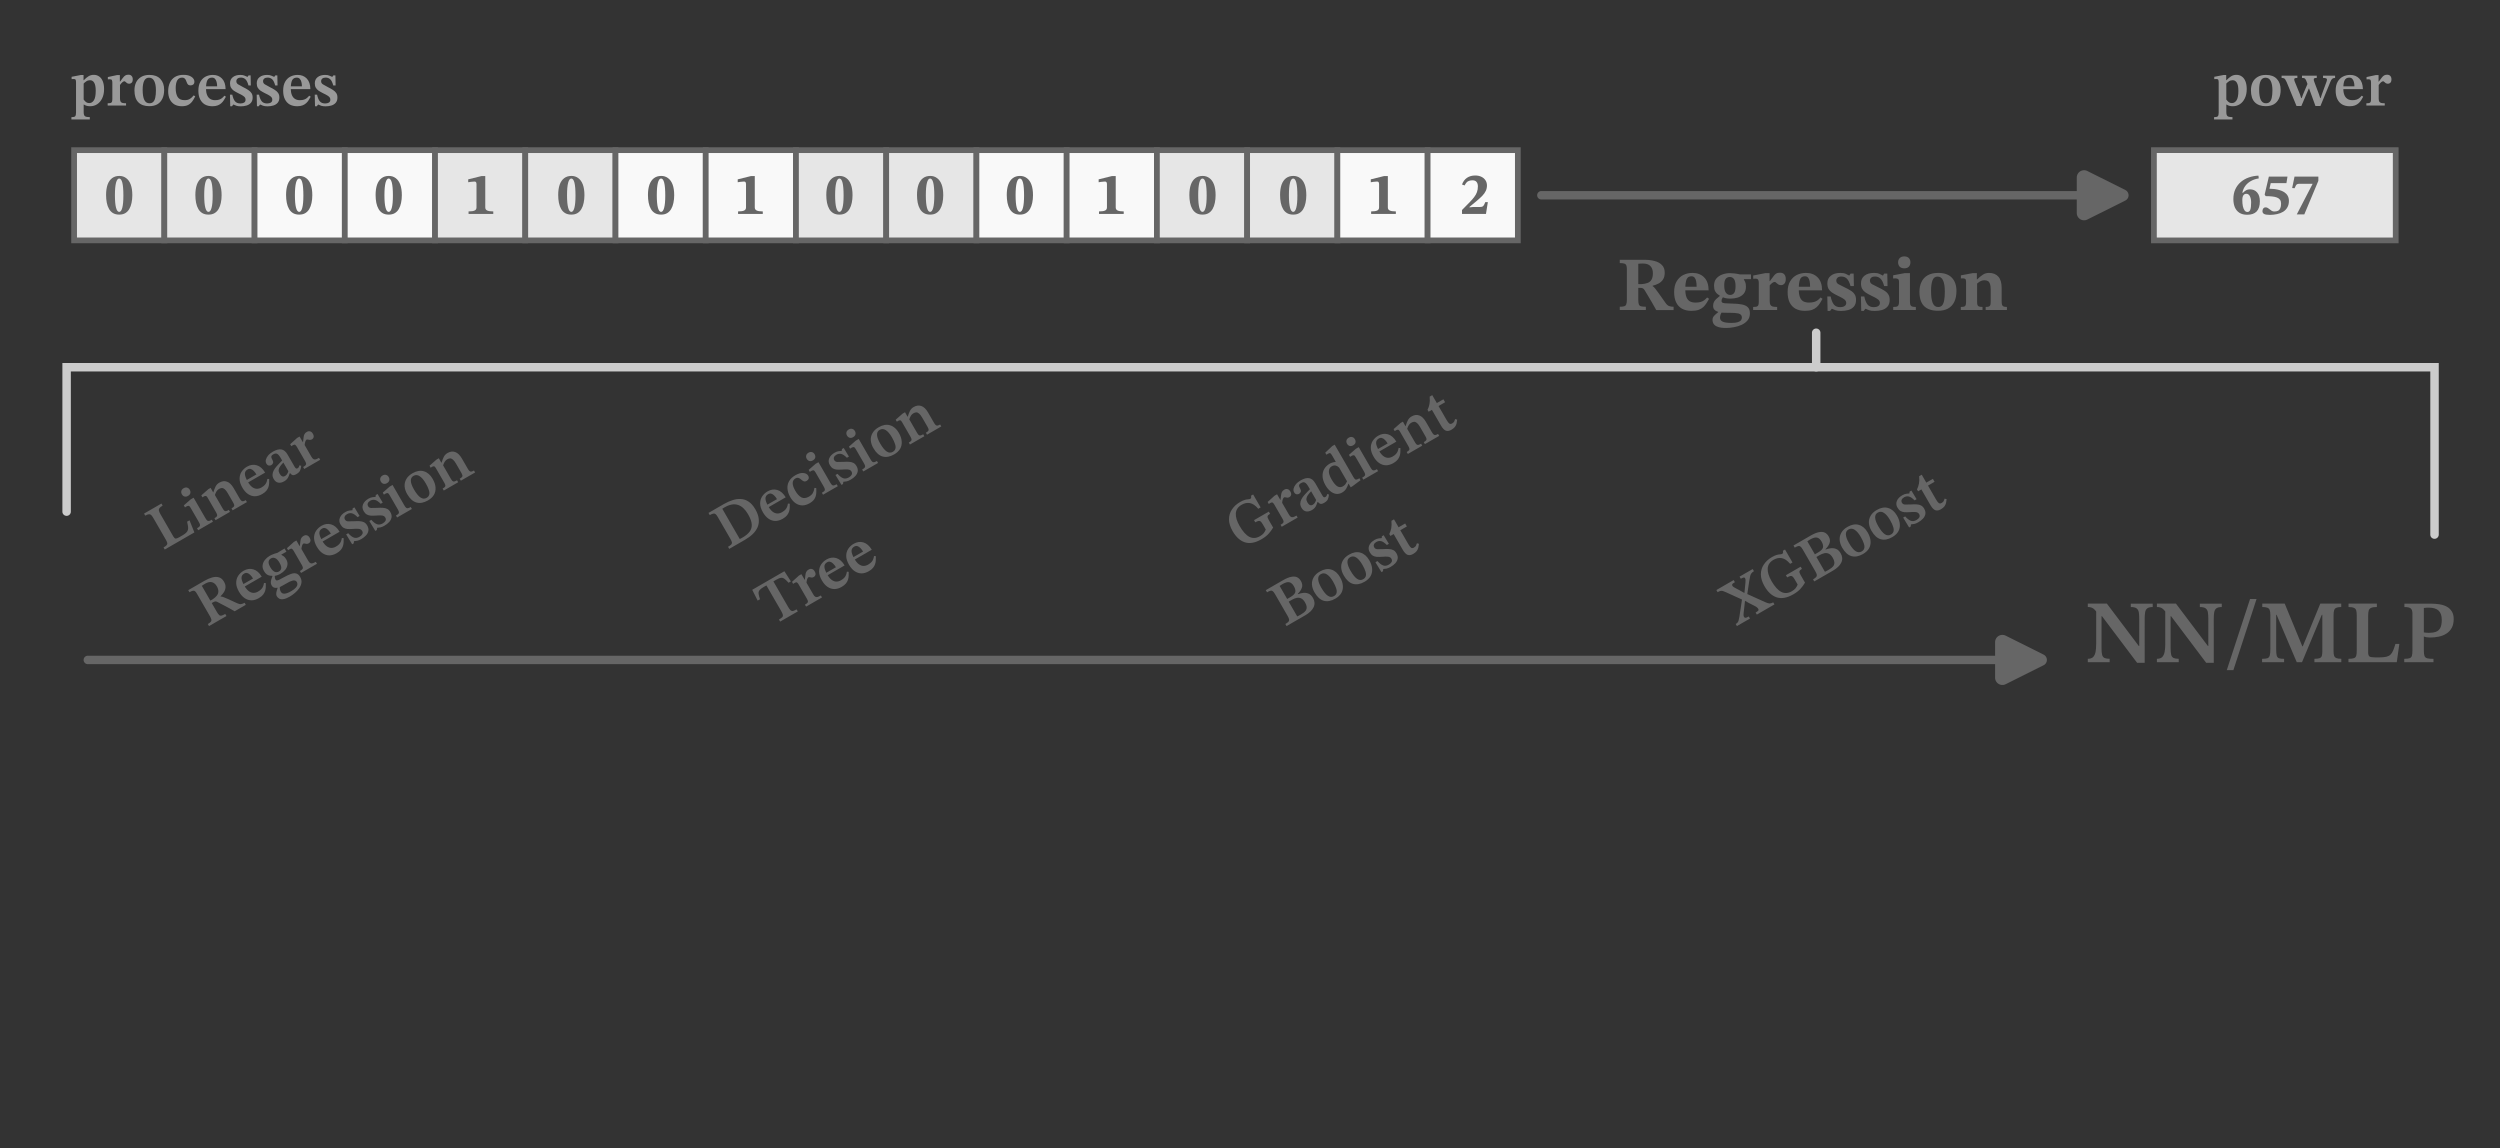 <?xml version="1.0" encoding="UTF-8" standalone="no"?>
<!-- Created with Inkscape (http://www.inkscape.org/) -->

<svg
   width="296.069mm"
   height="135.996mm"
   viewBox="0 0 296.069 135.996"
   version="1.1"
   id="svg1"
   xml:space="preserve"
   xmlns="http://www.w3.org/2000/svg"
   xmlns:svg="http://www.w3.org/2000/svg"><rect x="0" y="0" width="296.069" height="135.996" fill="#333333" stroke="none"/><defs
     id="defs1" /><g
     id="layer1"
     transform="translate(-209.231,-6.615)"><g
       id="path664"
       transform="translate(245.232,-44.873)"><path
         style="color:#000000;fill:#e6e6e6;stroke-linecap:round;-inkscape-stroke:none"
         d="m -27.227,69.269 h 10.686 v 10.686 h -10.686 z"
         id="path38" /><path
         style="color:#000000;fill:#666666;stroke-linecap:round;-inkscape-stroke:none"
         d="m -27.566,68.93 v 11.365 h 11.365 V 68.93 Z m 0.68,0.68 h 10.006 v 10.006 h -10.006 z"
         id="path39" /></g><g
       id="path665"
       transform="translate(255.918,-44.873)"><path
         style="color:#000000;fill:#e6e6e6;stroke-linecap:round;-inkscape-stroke:none"
         d="m -27.227,69.269 h 10.686 v 10.686 h -10.686 z"
         id="path40" /><path
         style="color:#000000;fill:#666666;stroke-linecap:round;-inkscape-stroke:none"
         d="m -27.566,68.93 v 11.365 h 11.365 V 68.93 Z m 0.68,0.68 h 10.006 v 10.006 h -10.006 z"
         id="path41" /></g><g
       id="path666"
       transform="translate(266.604,-44.873)"><path
         style="color:#000000;fill:#f9f9f9;stroke-linecap:round;-inkscape-stroke:none"
         d="m -27.227,69.269 h 10.686 v 10.686 h -10.686 z"
         id="path42" /><path
         style="color:#000000;fill:#666666;stroke-linecap:round;-inkscape-stroke:none"
         d="m -27.566,68.93 v 11.365 h 11.365 V 68.93 Z m 0.68,0.68 h 10.006 v 10.006 h -10.006 z"
         id="path43" /></g><g
       id="path667"
       transform="translate(277.29,-44.873)"><path
         style="color:#000000;fill:#f9f9f9;stroke-linecap:round;-inkscape-stroke:none"
         d="m -27.227,69.269 h 10.686 v 10.686 h -10.686 z"
         id="path44" /><path
         style="color:#000000;fill:#666666;stroke-linecap:round;-inkscape-stroke:none"
         d="m -27.566,68.93 v 11.365 h 11.365 V 68.93 Z m 0.68,0.68 h 10.006 v 10.006 h -10.006 z"
         id="path45" /></g><g
       id="path668"
       transform="translate(287.977,-44.873)"><path
         style="color:#000000;fill:#e6e6e6;stroke-linecap:round;-inkscape-stroke:none"
         d="m -27.227,69.269 h 10.686 v 10.686 h -10.686 z"
         id="path46" /><path
         style="color:#000000;fill:#666666;stroke-linecap:round;-inkscape-stroke:none"
         d="m -27.566,68.93 v 11.365 h 11.365 V 68.93 Z m 0.68,0.68 h 10.006 v 10.006 h -10.006 z"
         id="path47" /></g><g
       id="path669"
       transform="translate(298.663,-44.873)"><path
         style="color:#000000;fill:#e6e6e6;stroke-linecap:round;-inkscape-stroke:none"
         d="m -27.227,69.269 h 10.686 v 10.686 h -10.686 z"
         id="path48" /><path
         style="color:#000000;fill:#666666;stroke-linecap:round;-inkscape-stroke:none"
         d="m -27.566,68.93 v 11.365 h 11.365 V 68.93 Z m 0.68,0.68 h 10.006 v 10.006 h -10.006 z"
         id="path49" /></g><g
       id="path670"
       transform="translate(309.349,-44.873)"><path
         style="color:#000000;fill:#f9f9f9;stroke-linecap:round;-inkscape-stroke:none"
         d="m -27.227,69.269 h 10.686 v 10.686 h -10.686 z"
         id="path50" /><path
         style="color:#000000;fill:#666666;stroke-linecap:round;-inkscape-stroke:none"
         d="m -27.566,68.93 v 11.365 h 11.365 V 68.93 Z m 0.68,0.68 h 10.006 v 10.006 h -10.006 z"
         id="path51" /></g><g
       id="path671"
       transform="translate(320.035,-44.873)"><path
         style="color:#000000;fill:#f9f9f9;stroke-linecap:round;-inkscape-stroke:none"
         d="m -27.227,69.269 h 10.686 v 10.686 h -10.686 z"
         id="path52" /><path
         style="color:#000000;fill:#666666;stroke-linecap:round;-inkscape-stroke:none"
         d="m -27.566,68.93 v 11.365 h 11.365 V 68.93 Z m 0.68,0.68 h 10.006 v 10.006 h -10.006 z"
         id="path53" /></g><g
       id="path672"
       transform="translate(330.721,-44.873)"><path
         style="color:#000000;fill:#e6e6e6;stroke-linecap:round;-inkscape-stroke:none"
         d="m -27.227,69.269 h 10.686 v 10.686 h -10.686 z"
         id="path54" /><path
         style="color:#000000;fill:#666666;stroke-linecap:round;-inkscape-stroke:none"
         d="m -27.566,68.93 v 11.365 h 11.365 V 68.93 Z m 0.68,0.68 h 10.006 v 10.006 h -10.006 z"
         id="path55" /></g><g
       id="path673"
       transform="translate(341.408,-44.873)"><path
         style="color:#000000;fill:#e6e6e6;stroke-linecap:round;-inkscape-stroke:none"
         d="m -27.227,69.269 h 10.686 v 10.686 h -10.686 z"
         id="path56" /><path
         style="color:#000000;fill:#666666;stroke-linecap:round;-inkscape-stroke:none"
         d="m -27.566,68.93 v 11.365 h 11.365 V 68.93 Z m 0.68,0.68 h 10.006 v 10.006 h -10.006 z"
         id="path57" /></g><g
       id="path674"
       transform="translate(352.094,-44.873)"><path
         style="color:#000000;fill:#f9f9f9;stroke-linecap:round;-inkscape-stroke:none"
         d="m -27.227,69.269 h 10.686 v 10.686 h -10.686 z"
         id="path58" /><path
         style="color:#000000;fill:#666666;stroke-linecap:round;-inkscape-stroke:none"
         d="m -27.566,68.93 v 11.365 h 11.365 V 68.93 Z m 0.68,0.68 h 10.006 v 10.006 h -10.006 z"
         id="path59" /></g><g
       id="path675"
       transform="translate(362.78,-44.873)"><path
         style="color:#000000;fill:#f9f9f9;stroke-linecap:round;-inkscape-stroke:none"
         d="m -27.227,69.269 h 10.686 v 10.686 h -10.686 z"
         id="path60" /><path
         style="color:#000000;fill:#666666;stroke-linecap:round;-inkscape-stroke:none"
         d="m -27.566,68.93 v 11.365 h 11.365 V 68.93 Z m 0.68,0.68 h 10.006 v 10.006 h -10.006 z"
         id="path61" /></g><g
       id="path676"
       transform="translate(373.466,-44.873)"><path
         style="color:#000000;fill:#e6e6e6;stroke-linecap:round;-inkscape-stroke:none"
         d="m -27.227,69.269 h 10.686 v 10.686 h -10.686 z"
         id="path62" /><path
         style="color:#000000;fill:#666666;stroke-linecap:round;-inkscape-stroke:none"
         d="m -27.566,68.93 v 11.365 h 11.365 V 68.93 Z m 0.68,0.68 h 10.006 v 10.006 h -10.006 z"
         id="path63" /></g><g
       id="path677"
       transform="translate(384.152,-44.873)"><path
         style="color:#000000;fill:#e6e6e6;stroke-linecap:round;-inkscape-stroke:none"
         d="m -27.227,69.269 h 10.686 v 10.686 h -10.686 z"
         id="path64" /><path
         style="color:#000000;fill:#666666;stroke-linecap:round;-inkscape-stroke:none"
         d="m -27.566,68.93 v 11.365 h 11.365 V 68.93 Z m 0.68,0.68 h 10.006 v 10.006 h -10.006 z"
         id="path65" /></g><g
       id="path678"
       transform="translate(394.839,-44.873)"><path
         style="color:#000000;fill:#f9f9f9;stroke-linecap:round;-inkscape-stroke:none"
         d="m -27.227,69.269 h 10.686 v 10.686 h -10.686 z"
         id="path66" /><path
         style="color:#000000;fill:#666666;stroke-linecap:round;-inkscape-stroke:none"
         d="m -27.566,68.93 v 11.365 h 11.365 V 68.93 Z m 0.68,0.68 h 10.006 v 10.006 h -10.006 z"
         id="path67" /></g><g
       id="path679"
       transform="translate(405.525,-44.873)"><path
         style="color:#000000;fill:#f9f9f9;stroke-linecap:round;-inkscape-stroke:none"
         d="m -27.227,69.269 h 10.686 v 10.686 h -10.686 z"
         id="path68" /><path
         style="color:#000000;fill:#666666;stroke-linecap:round;-inkscape-stroke:none"
         d="m -27.566,68.93 v 11.365 h 11.365 V 68.93 Z m 0.68,0.68 h 10.006 v 10.006 h -10.006 z"
         id="path69" /></g><path
       style="-inkscape-font-specification:'STIX Two Text, Bold';fill:#666666;stroke-width:0.5;stroke-linecap:round"
       d="m 267.648,31.954 h -2.927 v -0.302 q 0.498,0 0.716,-0.105 0.225,-0.105 0.225,-0.365 v -2.723 q 0,-0.182 -0.049,-0.26 -0.049,-0.084 -0.182,-0.084 -0.07,0 -0.204,0.014 -0.133,0.007 -0.288,0.028 -0.147,0.014 -0.26,0.042 v -0.344 l 1.558,-0.386 h 0.463 v 3.713 q 0,0.26 0.232,0.365 0.232,0.105 0.716,0.105 z"
       id="text679"
       aria-label="1" /><path
       style="-inkscape-font-specification:'STIX Two Text, Bold';fill:#666666;stroke-width:0.5;stroke-linecap:round"
       d="m 299.566,31.954 h -2.927 v -0.302 q 0.498,0 0.716,-0.105 0.225,-0.105 0.225,-0.365 v -2.723 q 0,-0.182 -0.049,-0.26 -0.049,-0.084 -0.182,-0.084 -0.07,0 -0.204,0.014 -0.133,0.007 -0.288,0.028 -0.147,0.014 -0.26,0.042 v -0.344 l 1.558,-0.386 h 0.463 v 3.713 q 0,0.26 0.232,0.365 0.232,0.105 0.716,0.105 z"
       id="text680"
       aria-label="1" /><path
       style="-inkscape-font-specification:'STIX Two Text, Bold';fill:#666666;stroke-width:0.5;stroke-linecap:round"
       d="m 342.311,31.954 h -2.927 v -0.302 q 0.498,0 0.716,-0.105 0.225,-0.105 0.225,-0.365 v -2.723 q 0,-0.182 -0.049,-0.26 -0.049,-0.084 -0.182,-0.084 -0.07,0 -0.204,0.014 -0.133,0.007 -0.288,0.028 -0.147,0.014 -0.26,0.042 v -0.344 l 1.558,-0.386 h 0.463 v 3.713 q 0,0.26 0.232,0.365 0.232,0.105 0.716,0.105 z"
       id="text681"
       aria-label="1" /><path
       style="-inkscape-font-specification:'STIX Two Text, Bold';fill:#666666;stroke-width:0.5;stroke-linecap:round"
       d="m 374.538,31.954 h -2.927 v -0.302 q 0.498,0 0.716,-0.105 0.225,-0.105 0.225,-0.365 v -2.723 q 0,-0.182 -0.049,-0.26 -0.049,-0.084 -0.182,-0.084 -0.07,0 -0.204,0.014 -0.133,0.007 -0.288,0.028 -0.147,0.014 -0.26,0.042 v -0.344 l 1.558,-0.386 h 0.463 v 3.713 q 0,0.26 0.232,0.365 0.232,0.105 0.716,0.105 z"
       id="text682"
       aria-label="1" /><path
       style="-inkscape-font-specification:'STIX Two Text, Bold';fill:#666666;stroke-width:0.5;stroke-linecap:round"
       d="m 255.27,32.031 q -0.428,0 -0.73,-0.175 -0.295,-0.175 -0.477,-0.491 -0.182,-0.316 -0.267,-0.737 -0.084,-0.428 -0.084,-0.919 0,-0.716 0.175,-1.221 0.182,-0.505 0.533,-0.772 0.351,-0.267 0.863,-0.267 0.463,0 0.807,0.26 0.351,0.253 0.54,0.758 0.19,0.505 0.19,1.263 0,0.484 -0.091,0.905 -0.084,0.414 -0.267,0.73 -0.182,0.316 -0.477,0.491 -0.295,0.175 -0.716,0.175 z m -0.007,-0.323 q 0.239,0 0.365,-0.477 0.133,-0.484 0.133,-1.46 0,-1.032 -0.126,-1.523 -0.126,-0.491 -0.372,-0.491 -0.239,0 -0.372,0.491 -0.133,0.491 -0.133,1.495 0,0.983 0.133,1.474 0.133,0.491 0.372,0.491 z"
       id="text683"
       aria-label="0" /><path
       style="-inkscape-font-specification:'STIX Two Text, Bold';fill:#666666;stroke-width:0.5;stroke-linecap:round"
       d="m 244.668,32.031 q -0.428,0 -0.73,-0.175 -0.295,-0.175 -0.477,-0.491 -0.182,-0.316 -0.267,-0.737 -0.084,-0.428 -0.084,-0.919 0,-0.716 0.175,-1.221 0.182,-0.505 0.533,-0.772 0.351,-0.267 0.863,-0.267 0.463,0 0.807,0.26 0.351,0.253 0.54,0.758 0.19,0.505 0.19,1.263 0,0.484 -0.091,0.905 -0.084,0.414 -0.267,0.73 -0.182,0.316 -0.477,0.491 -0.295,0.175 -0.716,0.175 z m -0.007,-0.323 q 0.239,0 0.365,-0.477 0.133,-0.484 0.133,-1.46 0,-1.032 -0.126,-1.523 -0.126,-0.491 -0.372,-0.491 -0.239,0 -0.372,0.491 -0.133,0.491 -0.133,1.495 0,0.983 0.133,1.474 0.133,0.491 0.372,0.491 z"
       id="text684"
       aria-label="0" /><path
       style="-inkscape-font-specification:'STIX Two Text, Bold';fill:#666666;stroke-width:0.5;stroke-linecap:round"
       d="m 233.926,32.031 q -0.428,0 -0.73,-0.175 -0.295,-0.175 -0.477,-0.491 -0.182,-0.316 -0.267,-0.737 -0.084,-0.428 -0.084,-0.919 0,-0.716 0.175,-1.221 0.182,-0.505 0.533,-0.772 0.351,-0.267 0.863,-0.267 0.463,0 0.807,0.26 0.351,0.253 0.54,0.758 0.19,0.505 0.19,1.263 0,0.484 -0.091,0.905 -0.084,0.414 -0.267,0.73 -0.182,0.316 -0.477,0.491 -0.295,0.175 -0.716,0.175 z m -0.007,-0.323 q 0.239,0 0.365,-0.477 0.133,-0.484 0.133,-1.46 0,-1.032 -0.126,-1.523 -0.126,-0.491 -0.372,-0.491 -0.239,0 -0.372,0.491 -0.133,0.491 -0.133,1.495 0,0.983 0.133,1.474 0.133,0.491 0.372,0.491 z"
       id="text685"
       aria-label="0" /><path
       style="-inkscape-font-specification:'STIX Two Text, Bold';fill:#666666;stroke-width:0.5;stroke-linecap:round"
       d="m 319.387,32.031 q -0.428,0 -0.73,-0.175 -0.295,-0.175 -0.477,-0.491 -0.182,-0.316 -0.267,-0.737 -0.084,-0.428 -0.084,-0.919 0,-0.716 0.175,-1.221 0.182,-0.505 0.533,-0.772 0.351,-0.267 0.863,-0.267 0.463,0 0.807,0.26 0.351,0.253 0.54,0.758 0.19,0.505 0.19,1.263 0,0.484 -0.091,0.905 -0.084,0.414 -0.267,0.73 -0.182,0.316 -0.477,0.491 -0.295,0.175 -0.716,0.175 z m -0.007,-0.323 q 0.239,0 0.365,-0.477 0.133,-0.484 0.133,-1.46 0,-1.032 -0.126,-1.523 -0.126,-0.491 -0.372,-0.491 -0.239,0 -0.372,0.491 -0.133,0.491 -0.133,1.495 0,0.983 0.133,1.474 0.133,0.491 0.372,0.491 z"
       id="text686"
       aria-label="0" /><path
       style="-inkscape-font-specification:'STIX Two Text, Bold';fill:#666666;stroke-width:0.5;stroke-linecap:round"
       d="m 308.645,32.031 q -0.428,0 -0.73,-0.175 -0.295,-0.175 -0.477,-0.491 -0.182,-0.316 -0.267,-0.737 -0.084,-0.428 -0.084,-0.919 0,-0.716 0.175,-1.221 0.182,-0.505 0.533,-0.772 0.351,-0.267 0.863,-0.267 0.463,0 0.807,0.26 0.351,0.253 0.54,0.758 0.19,0.505 0.19,1.263 0,0.484 -0.091,0.905 -0.084,0.414 -0.267,0.73 -0.182,0.316 -0.477,0.491 -0.295,0.175 -0.716,0.175 z m -0.007,-0.323 q 0.239,0 0.365,-0.477 0.133,-0.484 0.133,-1.46 0,-1.032 -0.126,-1.523 -0.126,-0.491 -0.372,-0.491 -0.239,0 -0.372,0.491 -0.133,0.491 -0.133,1.495 0,0.983 0.133,1.474 0.133,0.491 0.372,0.491 z"
       id="text687"
       aria-label="0" /><path
       style="-inkscape-font-specification:'STIX Two Text, Bold';fill:#666666;stroke-width:0.5;stroke-linecap:round"
       d="m 362.385,32.031 q -0.428,0 -0.73,-0.175 -0.295,-0.175 -0.477,-0.491 -0.182,-0.316 -0.267,-0.737 -0.084,-0.428 -0.084,-0.919 0,-0.716 0.175,-1.221 0.182,-0.505 0.533,-0.772 0.351,-0.267 0.863,-0.267 0.463,0 0.807,0.26 0.351,0.253 0.54,0.758 0.19,0.505 0.19,1.263 0,0.484 -0.091,0.905 -0.084,0.414 -0.267,0.73 -0.182,0.316 -0.477,0.491 -0.295,0.175 -0.716,0.175 z m -0.007,-0.323 q 0.239,0 0.365,-0.477 0.133,-0.484 0.133,-1.46 0,-1.032 -0.126,-1.523 -0.126,-0.491 -0.372,-0.491 -0.239,0 -0.372,0.491 -0.133,0.491 -0.133,1.495 0,0.983 0.133,1.474 0.133,0.491 0.372,0.491 z"
       id="text688"
       aria-label="0" /><path
       style="-inkscape-font-specification:'STIX Two Text, Bold';fill:#666666;stroke-width:0.5;stroke-linecap:round"
       d="m 351.642,32.031 q -0.428,0 -0.73,-0.175 -0.295,-0.175 -0.477,-0.491 -0.182,-0.316 -0.267,-0.737 -0.084,-0.428 -0.084,-0.919 0,-0.716 0.175,-1.221 0.182,-0.505 0.533,-0.772 0.351,-0.267 0.863,-0.267 0.463,0 0.807,0.26 0.351,0.253 0.54,0.758 0.19,0.505 0.19,1.263 0,0.484 -0.091,0.905 -0.084,0.414 -0.267,0.73 -0.182,0.316 -0.477,0.491 -0.295,0.175 -0.716,0.175 z m -0.007,-0.323 q 0.239,0 0.365,-0.477 0.133,-0.484 0.133,-1.46 0,-1.032 -0.126,-1.523 -0.126,-0.491 -0.372,-0.491 -0.239,0 -0.372,0.491 -0.133,0.491 -0.133,1.495 0,0.983 0.133,1.474 0.133,0.491 0.372,0.491 z"
       id="text689"
       aria-label="0" /><path
       style="-inkscape-font-specification:'STIX Two Text, Bold';fill:#666666;stroke-width:0.5;stroke-linecap:round"
       d="m 330.017,32.031 q -0.428,0 -0.73,-0.175 -0.295,-0.175 -0.477,-0.491 -0.182,-0.316 -0.267,-0.737 -0.084,-0.428 -0.084,-0.919 0,-0.716 0.175,-1.221 0.182,-0.505 0.533,-0.772 0.351,-0.267 0.863,-0.267 0.463,0 0.807,0.26 0.351,0.253 0.54,0.758 0.19,0.505 0.19,1.263 0,0.484 -0.091,0.905 -0.084,0.414 -0.267,0.73 -0.182,0.316 -0.477,0.491 -0.295,0.175 -0.716,0.175 z m -0.007,-0.323 q 0.239,0 0.365,-0.477 0.133,-0.484 0.133,-1.46 0,-1.032 -0.126,-1.523 -0.126,-0.491 -0.372,-0.491 -0.239,0 -0.372,0.491 -0.133,0.491 -0.133,1.495 0,0.983 0.133,1.474 0.133,0.491 0.372,0.491 z"
       id="text690"
       aria-label="0" /><path
       style="-inkscape-font-specification:'STIX Two Text, Bold';fill:#666666;stroke-width:0.5;stroke-linecap:round"
       d="m 287.525,32.031 q -0.428,0 -0.73,-0.175 -0.295,-0.175 -0.477,-0.491 -0.182,-0.316 -0.267,-0.737 -0.084,-0.428 -0.084,-0.919 0,-0.716 0.175,-1.221 0.182,-0.505 0.533,-0.772 0.351,-0.267 0.863,-0.267 0.463,0 0.807,0.26 0.351,0.253 0.54,0.758 0.19,0.505 0.19,1.263 0,0.484 -0.091,0.905 -0.084,0.414 -0.267,0.73 -0.182,0.316 -0.477,0.491 -0.295,0.175 -0.716,0.175 z m -0.007,-0.323 q 0.239,0 0.365,-0.477 0.133,-0.484 0.133,-1.46 0,-1.032 -0.126,-1.523 -0.126,-0.491 -0.372,-0.491 -0.239,0 -0.372,0.491 -0.133,0.491 -0.133,1.495 0,0.983 0.133,1.474 0.133,0.491 0.372,0.491 z"
       id="text691"
       aria-label="0" /><path
       style="-inkscape-font-specification:'STIX Two Text, Bold';fill:#666666;stroke-width:0.5;stroke-linecap:round"
       d="m 223.352,32.031 q -0.428,0 -0.73,-0.175 -0.295,-0.175 -0.477,-0.491 -0.182,-0.316 -0.267,-0.737 -0.084,-0.428 -0.084,-0.919 0,-0.716 0.175,-1.221 0.182,-0.505 0.533,-0.772 0.351,-0.267 0.863,-0.267 0.463,0 0.807,0.26 0.351,0.253 0.54,0.758 0.19,0.505 0.19,1.263 0,0.484 -0.091,0.905 -0.084,0.414 -0.267,0.73 -0.182,0.316 -0.477,0.491 -0.295,0.175 -0.716,0.175 z m -0.007,-0.323 q 0.239,0 0.365,-0.477 0.133,-0.484 0.133,-1.46 0,-1.032 -0.126,-1.523 -0.126,-0.491 -0.372,-0.491 -0.239,0 -0.372,0.491 -0.133,0.491 -0.133,1.495 0,0.983 0.133,1.474 0.133,0.491 0.372,0.491 z"
       id="text692"
       aria-label="0" /><path
       style="-inkscape-font-specification:'STIX Two Text, Bold';fill:#666666;stroke-width:0.5;stroke-linecap:round"
       d="m 276.895,32.031 q -0.428,0 -0.73,-0.175 -0.295,-0.175 -0.477,-0.491 -0.182,-0.316 -0.267,-0.737 -0.084,-0.428 -0.084,-0.919 0,-0.716 0.175,-1.221 0.182,-0.505 0.533,-0.772 0.351,-0.267 0.863,-0.267 0.463,0 0.807,0.26 0.351,0.253 0.54,0.758 0.19,0.505 0.19,1.263 0,0.484 -0.091,0.905 -0.084,0.414 -0.267,0.73 -0.182,0.316 -0.477,0.491 -0.295,0.175 -0.716,0.175 z m -0.007,-0.323 q 0.239,0 0.365,-0.477 0.133,-0.484 0.133,-1.46 0,-1.032 -0.126,-1.523 -0.126,-0.491 -0.372,-0.491 -0.239,0 -0.372,0.491 -0.133,0.491 -0.133,1.495 0,0.983 0.133,1.474 0.133,0.491 0.372,0.491 z"
       id="text693"
       aria-label="0" /><path
       style="-inkscape-font-specification:'STIX Two Text, Bold';fill:#666666;stroke-width:0.5;stroke-linecap:round"
       d="m 385.21,31.954 h -2.836 v -0.47 l 0.912,-0.926 q 0.323,-0.33 0.533,-0.611 0.218,-0.281 0.323,-0.576 0.112,-0.302 0.112,-0.681 0,-0.33 -0.154,-0.526 -0.154,-0.197 -0.505,-0.197 -0.295,0 -0.512,0.119 -0.218,0.119 -0.4,0.491 l -0.309,-0.112 q 0.19,-0.519 0.59,-0.793 0.407,-0.274 0.976,-0.274 0.407,0 0.716,0.147 0.316,0.147 0.491,0.414 0.182,0.267 0.182,0.625 0,0.344 -0.14,0.639 -0.133,0.288 -0.414,0.583 -0.281,0.288 -0.702,0.639 l -0.814,0.674 v 0.056 l 0.442,-0.049 h 0.807 q 0.281,0 0.393,-0.126 0.112,-0.133 0.232,-0.449 h 0.302 z"
       id="text694"
       aria-label="2" /><path
       d="m 219.865,20.76 h -2.177 v -0.269 q 0.352,0 0.449,-0.112 0.097,-0.112 0.097,-0.426 v -3.591 q 0,-0.224 -0.052,-0.307 -0.045,-0.082 -0.232,-0.082 -0.075,0 -0.157,0.007 -0.082,0.007 -0.082,0.007 v -0.277 l 1.077,-0.209 h 0.337 v 0.613 h 0.03 q 0.284,-0.299 0.554,-0.464 0.269,-0.172 0.628,-0.172 0.367,0 0.636,0.195 0.277,0.187 0.426,0.561 0.157,0.374 0.157,0.928 0,0.636 -0.224,1.092 -0.217,0.456 -0.591,0.703 -0.374,0.239 -0.83,0.239 -0.209,0 -0.397,-0.045 -0.18,-0.045 -0.352,-0.157 h -0.022 v 0.905 q 0,0.239 0.06,0.367 0.06,0.127 0.217,0.172 0.157,0.045 0.449,0.045 z m -0.06,-1.938 q 0.329,0 0.546,-0.329 0.217,-0.337 0.217,-1.122 0,-0.666 -0.18,-0.958 -0.172,-0.299 -0.501,-0.299 -0.247,0 -0.441,0.135 -0.195,0.135 -0.307,0.262 v 1.893 q 0.06,0.075 0.15,0.18 0.09,0.097 0.217,0.172 0.127,0.067 0.299,0.067 z m 4.354,0.292 h -2.177 v -0.269 q 0.247,0 0.359,-0.037 0.12,-0.045 0.157,-0.157 0.037,-0.112 0.037,-0.322 V 16.414 q 0,-0.202 -0.052,-0.307 -0.045,-0.105 -0.247,-0.105 -0.112,0 -0.172,0.007 -0.06,0.007 -0.06,0.007 v -0.277 l 1.085,-0.232 h 0.337 v 0.778 h 0.022 q 0.202,-0.269 0.337,-0.449 0.135,-0.187 0.277,-0.277 0.15,-0.097 0.367,-0.097 0.262,0 0.389,0.15 0.135,0.142 0.135,0.389 0,0.284 -0.127,0.411 -0.127,0.12 -0.284,0.12 -0.15,0 -0.262,-0.067 -0.105,-0.075 -0.18,-0.15 -0.075,-0.075 -0.127,-0.075 -0.127,0 -0.269,0.135 -0.135,0.127 -0.262,0.307 v 1.601 q 0,0.239 0.067,0.359 0.067,0.12 0.224,0.165 0.157,0.037 0.426,0.037 z m 2.753,0.075 q -0.845,0 -1.302,-0.464 -0.456,-0.464 -0.456,-1.414 0,-0.531 0.195,-0.943 0.202,-0.411 0.599,-0.643 0.397,-0.239 0.98,-0.239 0.853,0 1.294,0.479 0.449,0.471 0.449,1.287 0,0.628 -0.217,1.062 -0.209,0.434 -0.599,0.658 -0.389,0.217 -0.943,0.217 z m 0.022,-0.344 q 0.269,0 0.434,-0.157 0.172,-0.157 0.247,-0.494 0.082,-0.344 0.082,-0.89 0,-0.703 -0.202,-1.092 -0.195,-0.397 -0.621,-0.397 -0.382,0 -0.569,0.374 -0.18,0.367 -0.18,1.04 0,0.838 0.202,1.234 0.202,0.389 0.606,0.382 z m 5.237,-0.935 0.18,0.112 q -0.15,0.322 -0.344,0.591 -0.187,0.262 -0.486,0.426 -0.292,0.157 -0.756,0.157 -0.501,0 -0.868,-0.209 -0.359,-0.217 -0.554,-0.606 -0.195,-0.397 -0.195,-0.958 0,-0.576 0.202,-1.01 0.202,-0.441 0.606,-0.688 0.411,-0.247 1.01,-0.247 0.606,0 0.943,0.239 0.344,0.232 0.344,0.576 0,0.217 -0.135,0.329 -0.127,0.105 -0.322,0.105 -0.195,0 -0.292,-0.09 -0.09,-0.097 -0.142,-0.232 -0.052,-0.142 -0.112,-0.277 -0.052,-0.135 -0.157,-0.224 -0.097,-0.097 -0.292,-0.097 -0.389,0 -0.576,0.322 -0.187,0.322 -0.187,0.935 0,0.658 0.232,1.04 0.239,0.374 0.823,0.374 0.382,0 0.613,-0.142 0.239,-0.142 0.464,-0.426 z m 2.214,1.287 q -0.516,0 -0.89,-0.209 -0.367,-0.217 -0.569,-0.628 -0.202,-0.411 -0.202,-1.003 0,-0.643 0.232,-1.055 0.232,-0.411 0.621,-0.613 0.397,-0.202 0.86,-0.202 0.673,0 1.085,0.434 0.411,0.426 0.426,1.249 h -2.387 l -0.007,-0.329 h 1.392 q 0,-0.292 -0.067,-0.524 -0.06,-0.239 -0.195,-0.374 -0.127,-0.135 -0.352,-0.135 -0.382,0 -0.546,0.314 -0.157,0.314 -0.157,0.958 0,0.501 0.135,0.808 0.135,0.307 0.374,0.449 0.239,0.142 0.561,0.142 0.299,0 0.494,-0.067 0.202,-0.067 0.344,-0.187 0.15,-0.127 0.269,-0.277 l 0.18,0.12 q -0.112,0.217 -0.247,0.419 -0.127,0.202 -0.307,0.359 -0.172,0.157 -0.426,0.254 -0.254,0.097 -0.621,0.097 z m 2.11,0 -0.03,-1.369 h 0.277 q 0.112,0.539 0.329,0.793 0.217,0.247 0.628,0.247 0.269,0 0.441,-0.105 0.172,-0.112 0.172,-0.344 0,-0.142 -0.067,-0.247 -0.067,-0.105 -0.247,-0.224 -0.18,-0.12 -0.531,-0.284 -0.329,-0.165 -0.554,-0.314 -0.217,-0.157 -0.329,-0.359 -0.112,-0.202 -0.112,-0.516 0,-0.464 0.337,-0.726 0.337,-0.262 0.89,-0.262 0.314,0 0.509,0.09 0.202,0.082 0.322,0.142 h 0.015 l 0.12,-0.172 h 0.247 l 0.022,1.19 h -0.277 q -0.142,-0.539 -0.359,-0.733 -0.217,-0.202 -0.539,-0.202 -0.254,0 -0.397,0.12 -0.142,0.12 -0.142,0.314 0,0.232 0.209,0.367 0.217,0.135 0.636,0.352 0.329,0.157 0.569,0.322 0.247,0.157 0.382,0.367 0.135,0.202 0.135,0.516 0,0.397 -0.202,0.628 -0.195,0.224 -0.509,0.322 -0.314,0.097 -0.688,0.097 -0.329,0 -0.524,-0.067 -0.187,-0.067 -0.337,-0.142 h -0.03 l -0.157,0.202 z m 3.165,0 -0.03,-1.369 h 0.277 q 0.112,0.539 0.329,0.793 0.217,0.247 0.628,0.247 0.269,0 0.441,-0.105 0.172,-0.112 0.172,-0.344 0,-0.142 -0.067,-0.247 -0.067,-0.105 -0.247,-0.224 -0.18,-0.12 -0.531,-0.284 -0.329,-0.165 -0.554,-0.314 -0.217,-0.157 -0.329,-0.359 -0.112,-0.202 -0.112,-0.516 0,-0.464 0.337,-0.726 0.337,-0.262 0.89,-0.262 0.314,0 0.509,0.09 0.202,0.082 0.322,0.142 h 0.015 l 0.12,-0.172 h 0.247 l 0.022,1.19 h -0.277 q -0.142,-0.539 -0.359,-0.733 -0.217,-0.202 -0.539,-0.202 -0.254,0 -0.397,0.12 -0.142,0.12 -0.142,0.314 0,0.232 0.209,0.367 0.217,0.135 0.636,0.352 0.329,0.157 0.569,0.322 0.247,0.157 0.382,0.367 0.135,0.202 0.135,0.516 0,0.397 -0.202,0.628 -0.195,0.224 -0.509,0.322 -0.314,0.097 -0.688,0.097 -0.329,0 -0.524,-0.067 -0.187,-0.067 -0.337,-0.142 h -0.03 l -0.157,0.202 z m 4.766,0 q -0.516,0 -0.89,-0.209 -0.367,-0.217 -0.569,-0.628 -0.202,-0.411 -0.202,-1.003 0,-0.643 0.232,-1.055 0.232,-0.411 0.621,-0.613 0.397,-0.202 0.86,-0.202 0.673,0 1.085,0.434 0.411,0.426 0.426,1.249 h -2.387 l -0.007,-0.329 h 1.392 q 0,-0.292 -0.067,-0.524 -0.06,-0.239 -0.195,-0.374 -0.127,-0.135 -0.352,-0.135 -0.382,0 -0.546,0.314 -0.157,0.314 -0.157,0.958 0,0.501 0.135,0.808 0.135,0.307 0.374,0.449 0.239,0.142 0.561,0.142 0.299,0 0.494,-0.067 0.202,-0.067 0.344,-0.187 0.15,-0.127 0.269,-0.277 l 0.18,0.12 q -0.112,0.217 -0.247,0.419 -0.127,0.202 -0.307,0.359 -0.172,0.157 -0.426,0.254 -0.254,0.097 -0.621,0.097 z m 2.11,0 -0.03,-1.369 h 0.277 q 0.112,0.539 0.329,0.793 0.217,0.247 0.628,0.247 0.269,0 0.441,-0.105 0.172,-0.112 0.172,-0.344 0,-0.142 -0.067,-0.247 -0.067,-0.105 -0.247,-0.224 -0.18,-0.12 -0.531,-0.284 -0.329,-0.165 -0.554,-0.314 -0.217,-0.157 -0.329,-0.359 -0.112,-0.202 -0.112,-0.516 0,-0.464 0.337,-0.726 0.337,-0.262 0.89,-0.262 0.314,0 0.509,0.09 0.202,0.082 0.322,0.142 h 0.015 l 0.12,-0.172 h 0.247 l 0.022,1.19 h -0.277 q -0.142,-0.539 -0.359,-0.733 -0.217,-0.202 -0.539,-0.202 -0.254,0 -0.397,0.12 -0.142,0.12 -0.142,0.314 0,0.232 0.209,0.367 0.217,0.135 0.636,0.352 0.329,0.157 0.569,0.322 0.247,0.157 0.382,0.367 0.135,0.202 0.135,0.516 0,0.397 -0.202,0.628 -0.195,0.224 -0.509,0.322 -0.314,0.097 -0.688,0.097 -0.329,0 -0.524,-0.067 -0.187,-0.067 -0.337,-0.142 h -0.03 l -0.157,0.202 z"
       id="text695"
       style="-inkscape-font-specification:'STIX Two Text, Semi-Bold';fill:#999999;stroke-width:1.066;stroke-linecap:round"
       aria-label="processes" /><g
       id="rect695"><path
         style="color:#000000;fill:#e6e6e6;stroke-linecap:round;-inkscape-stroke:none"
         d="m 464.314,24.396 h 28.635 v 10.686 h -28.635 z"
         id="path70" /><path
         style="color:#000000;fill:#666666;stroke-linecap:round;-inkscape-stroke:none"
         d="m 463.975,24.057 v 11.365 h 29.314 V 24.057 Z m 0.68,0.68 h 27.955 V 34.742 H 464.654 Z"
         id="path71" /></g><path
       style="-inkscape-font-specification:'STIX Two Text, Bold';fill:#666666;stroke-width:0.5;stroke-linecap:round"
       d="m 475.372,32.049 q -0.576,0 -0.941,-0.239 -0.365,-0.239 -0.54,-0.66 -0.168,-0.421 -0.168,-0.962 0,-0.667 0.239,-1.172 0.239,-0.505 0.653,-0.856 0.414,-0.351 0.948,-0.533 0.54,-0.19 1.13,-0.211 l 0.035,0.33 q -0.491,0.07 -0.891,0.288 -0.4,0.211 -0.674,0.561 -0.274,0.351 -0.379,0.842 l 0.077,0.007 q 0.204,-0.204 0.379,-0.302 0.182,-0.105 0.442,-0.105 0.54,0 0.856,0.372 0.323,0.365 0.323,1.046 0,0.8 -0.379,1.2 -0.379,0.393 -1.109,0.393 z m 0.021,-0.33 q 0.225,0 0.33,-0.253 0.105,-0.253 0.105,-0.884 0,-0.435 -0.147,-0.723 -0.14,-0.295 -0.428,-0.295 -0.133,0 -0.239,0.07 -0.105,0.07 -0.168,0.232 -0.063,0.161 -0.063,0.428 0,0.414 0.063,0.737 0.07,0.323 0.204,0.505 0.133,0.182 0.344,0.182 z m 2.667,0.344 q -0.505,0 -0.702,-0.112 -0.19,-0.112 -0.19,-0.33 0,-0.168 0.091,-0.309 0.098,-0.14 0.288,-0.14 0.14,0 0.26,0.077 0.119,0.07 0.232,0.168 0.112,0.098 0.239,0.175 0.133,0.07 0.295,0.07 0.26,0 0.435,-0.084 0.175,-0.084 0.267,-0.288 0.098,-0.204 0.098,-0.554 0,-0.288 -0.126,-0.463 -0.126,-0.175 -0.365,-0.267 -0.239,-0.091 -0.576,-0.126 -0.337,-0.035 -0.758,-0.035 l -0.119,-0.19 0.498,-2.127 h 2.204 l -0.126,0.779 h -1.86 l -0.147,0.66 q 0.267,0 0.576,0.035 0.309,0.035 0.611,0.126 0.309,0.084 0.561,0.246 0.253,0.161 0.4,0.414 0.154,0.253 0.154,0.625 0,0.456 -0.19,0.772 -0.182,0.316 -0.498,0.512 -0.316,0.19 -0.716,0.274 -0.4,0.091 -0.835,0.091 z m 4.064,-0.056 h -0.891 l 1.881,-3.629 h -1.502 q -0.197,0 -0.302,0.035 -0.105,0.035 -0.175,0.147 -0.063,0.112 -0.161,0.344 l -0.288,-0.021 0.281,-1.355 h 2.822 v 0.498 z"
       id="text696"
       aria-label="657" /><path
       d="m 473.614,20.76 h -2.177 v -0.269 q 0.352,0 0.449,-0.112 0.097,-0.112 0.097,-0.426 v -3.591 q 0,-0.224 -0.052,-0.307 -0.045,-0.082 -0.232,-0.082 -0.075,0 -0.157,0.007 -0.082,0.007 -0.082,0.007 v -0.277 l 1.077,-0.209 h 0.337 v 0.613 h 0.03 q 0.284,-0.299 0.554,-0.464 0.269,-0.172 0.628,-0.172 0.367,0 0.636,0.195 0.277,0.187 0.426,0.561 0.157,0.374 0.157,0.928 0,0.636 -0.224,1.092 -0.217,0.456 -0.591,0.703 -0.374,0.239 -0.83,0.239 -0.209,0 -0.397,-0.045 -0.18,-0.045 -0.352,-0.157 h -0.022 v 0.905 q 0,0.239 0.06,0.367 0.06,0.127 0.217,0.172 0.157,0.045 0.449,0.045 z m -0.06,-1.938 q 0.329,0 0.546,-0.329 0.217,-0.337 0.217,-1.122 0,-0.666 -0.18,-0.958 -0.172,-0.299 -0.501,-0.299 -0.247,0 -0.441,0.135 -0.195,0.135 -0.307,0.262 v 1.893 q 0.06,0.075 0.15,0.18 0.09,0.097 0.217,0.172 0.127,0.067 0.299,0.067 z m 4.01,0.367 q -0.845,0 -1.302,-0.464 -0.456,-0.464 -0.456,-1.414 0,-0.531 0.195,-0.943 0.202,-0.411 0.599,-0.643 0.397,-0.239 0.98,-0.239 0.853,0 1.294,0.479 0.449,0.471 0.449,1.287 0,0.628 -0.217,1.062 -0.209,0.434 -0.599,0.658 -0.389,0.217 -0.943,0.217 z m 0.022,-0.344 q 0.269,0 0.434,-0.157 0.172,-0.157 0.247,-0.494 0.082,-0.344 0.082,-0.89 0,-0.703 -0.202,-1.092 -0.195,-0.397 -0.621,-0.397 -0.382,0 -0.569,0.374 -0.18,0.367 -0.18,1.04 0,0.838 0.202,1.234 0.202,0.389 0.606,0.382 z m 6.449,0.322 h -0.591 l -0.793,-2.177 -0.112,-0.314 -0.12,-0.337 q -0.082,-0.224 -0.15,-0.329 -0.06,-0.105 -0.157,-0.135 -0.09,-0.03 -0.262,-0.03 v -0.269 h 1.751 v 0.269 q -0.209,0 -0.284,0.037 -0.075,0.037 -0.075,0.127 0,0.067 0.015,0.142 0.022,0.075 0.052,0.165 l 0.561,1.489 0.135,0.426 h 0.052 l 0.142,-0.426 0.561,-1.534 q 0.015,-0.052 0.03,-0.105 0.015,-0.06 0.015,-0.142 0,-0.105 -0.127,-0.142 -0.12,-0.037 -0.337,-0.037 v -0.269 h 1.429 v 0.269 q -0.209,0 -0.337,0.097 -0.12,0.097 -0.224,0.367 z m -2.259,0 h -0.576 l -1.167,-2.828 q -0.09,-0.209 -0.165,-0.314 -0.067,-0.112 -0.172,-0.142 -0.097,-0.037 -0.262,-0.037 v -0.269 h 1.87 v 0.269 q -0.217,0 -0.299,0.037 -0.075,0.037 -0.075,0.127 0,0.082 0.022,0.15 0.022,0.06 0.052,0.15 l 0.613,1.496 0.135,0.426 h 0.06 l 0.157,-0.426 0.569,-1.339 0.262,0.628 h -0.142 z m 5.723,0.03 q -0.516,0 -0.89,-0.209 -0.367,-0.217 -0.569,-0.628 -0.202,-0.411 -0.202,-1.003 0,-0.643 0.232,-1.055 0.232,-0.411 0.621,-0.613 0.397,-0.202 0.86,-0.202 0.673,0 1.085,0.434 0.411,0.426 0.426,1.249 h -2.387 l -0.007,-0.329 h 1.392 q 0,-0.292 -0.067,-0.524 -0.06,-0.239 -0.195,-0.374 -0.127,-0.135 -0.352,-0.135 -0.382,0 -0.546,0.314 -0.157,0.314 -0.157,0.958 0,0.501 0.135,0.808 0.135,0.307 0.374,0.449 0.239,0.142 0.561,0.142 0.299,0 0.494,-0.067 0.202,-0.067 0.344,-0.187 0.15,-0.127 0.269,-0.277 l 0.18,0.12 q -0.112,0.217 -0.247,0.419 -0.127,0.202 -0.307,0.359 -0.172,0.157 -0.426,0.254 -0.254,0.097 -0.621,0.097 z m 4.152,-0.082 h -2.177 v -0.269 q 0.247,0 0.359,-0.037 0.12,-0.045 0.157,-0.157 0.037,-0.112 0.037,-0.322 v -1.915 q 0,-0.202 -0.052,-0.307 -0.045,-0.105 -0.247,-0.105 -0.112,0 -0.172,0.007 -0.06,0.007 -0.06,0.007 V 15.74 l 1.085,-0.232 h 0.337 v 0.778 h 0.022 q 0.202,-0.269 0.337,-0.449 0.135,-0.187 0.277,-0.277 0.15,-0.097 0.367,-0.097 0.262,0 0.389,0.15 0.135,0.142 0.135,0.389 0,0.284 -0.127,0.411 -0.127,0.12 -0.284,0.12 -0.15,0 -0.262,-0.067 -0.105,-0.075 -0.18,-0.15 -0.075,-0.075 -0.127,-0.075 -0.127,0 -0.269,0.135 -0.135,0.127 -0.262,0.307 v 1.601 q 0,0.239 0.067,0.359 0.067,0.12 0.224,0.165 0.157,0.037 0.426,0.037 z"
       id="text697"
       style="-inkscape-font-specification:'STIX Two Text, Semi-Bold';fill:#999999;stroke-width:1.066;stroke-linecap:round"
       aria-label="power" /><g
       id="path697"><path
         style="color:#000000;fill:#666666;stroke-linecap:round;-inkscape-stroke:none"
         d="m 391.773,29.24 a 0.5,0.5 0 0 0 -0.5,0.5 0.5,0.5 0 0 0 0.5,0.5 h 64.805 a 0.5,0.5 0 0 0 0.5,-0.5 0.5,0.5 0 0 0 -0.5,-0.5 z"
         id="path73" /><g
         id="g72"><path
           d="m 456.43,26.866 4.496,2.248 a 0.7,0.7 0 0 1 0,1.252 l -4.496,2.248 a 0.865,0.865 0 0 1 -1.252,-0.774 v -4.2 a 0.865,0.865 0 0 1 1.252,-0.774 z"
           style="color:#000000;fill:#666666;fill-rule:evenodd;-inkscape-stroke:none"
           id="path72" /></g></g><path
       d="m 404.144,43.329 h -3.088 v -0.389 q 0.344,0 0.525,-0.054 0.181,-0.054 0.244,-0.235 0.072,-0.181 0.072,-0.552 v -3.622 q 0,-0.272 -0.063,-0.426 -0.054,-0.154 -0.235,-0.217 -0.181,-0.063 -0.543,-0.063 v -0.389 h 2.952 q 0.634,0 1.168,0.145 0.543,0.136 0.869,0.471 0.335,0.326 0.335,0.906 0,0.498 -0.199,0.806 -0.199,0.308 -0.525,0.48 -0.326,0.172 -0.706,0.263 v 0.045 q 0.145,0.091 0.308,0.299 0.163,0.199 0.444,0.598 0.281,0.398 0.77,1.087 0.208,0.299 0.426,0.38 0.226,0.082 0.534,0.082 v 0.389 h -2.056 q -0.308,-0.543 -0.507,-0.897 -0.199,-0.353 -0.344,-0.58 -0.136,-0.235 -0.254,-0.426 -0.109,-0.19 -0.244,-0.407 -0.118,-0.208 -0.244,-0.263 -0.118,-0.054 -0.353,-0.054 h -0.181 v 1.404 q 0,0.362 0.063,0.543 0.063,0.181 0.254,0.235 0.19,0.054 0.58,0.054 z m -0.896,-3.07 0.344,0.009 q 0.453,-0.027 0.761,-0.145 0.308,-0.118 0.462,-0.389 0.163,-0.281 0.163,-0.77 0,-0.516 -0.281,-0.824 -0.272,-0.317 -0.906,-0.317 -0.145,0 -0.281,0.009 -0.136,0 -0.263,0.018 z m 6.303,3.169 q -0.661,0 -1.123,-0.254 -0.453,-0.254 -0.697,-0.752 -0.235,-0.498 -0.235,-1.213 0,-0.779 0.299,-1.277 0.299,-0.507 0.788,-0.752 0.498,-0.244 1.087,-0.244 0.86,0 1.376,0.525 0.525,0.516 0.534,1.539 H 408.717 l -0.009,-0.426 h 1.449 q 0,-0.371 -0.054,-0.652 -0.054,-0.281 -0.19,-0.435 -0.127,-0.154 -0.371,-0.154 -0.417,0 -0.571,0.362 -0.154,0.362 -0.154,1.168 0,0.598 0.136,0.942 0.136,0.344 0.407,0.498 0.272,0.145 0.67,0.145 0.353,0 0.598,-0.072 0.254,-0.072 0.435,-0.208 0.19,-0.145 0.335,-0.326 l 0.235,0.163 q -0.145,0.263 -0.308,0.516 -0.154,0.254 -0.38,0.462 -0.217,0.199 -0.552,0.326 -0.335,0.118 -0.842,0.118 z m 4.111,2.028 q -0.625,0 -0.978,-0.127 -0.353,-0.118 -0.498,-0.335 -0.145,-0.217 -0.145,-0.489 0,-0.263 0.163,-0.462 0.172,-0.199 0.516,-0.462 v -0.127 l 0.407,0.127 q -0.063,0.109 -0.136,0.29 -0.063,0.19 -0.063,0.38 0,0.299 0.308,0.453 0.308,0.154 1.032,0.154 0.516,0 0.779,-0.091 0.272,-0.091 0.371,-0.235 0.1,-0.145 0.1,-0.317 0,-0.199 -0.109,-0.308 -0.1,-0.109 -0.281,-0.163 -0.181,-0.045 -0.417,-0.063 -0.226,-0.018 -0.489,-0.018 -0.389,-0.009 -0.625,-0.009 -0.226,0 -0.353,-0.009 -0.118,0 -0.181,0 l -0.308,-0.082 q -0.063,-0.018 -0.217,-0.082 -0.154,-0.054 -0.29,-0.208 -0.136,-0.154 -0.136,-0.444 0,-0.29 0.109,-0.48 0.109,-0.19 0.281,-0.344 0.181,-0.154 0.389,-0.326 v -0.163 l 0.453,0.19 q -0.082,0.118 -0.136,0.217 -0.054,0.091 -0.082,0.172 -0.018,0.082 -0.018,0.181 0,0.1 0.072,0.163 0.072,0.063 0.317,0.091 0.254,0.027 0.797,0.036 0.761,0.009 1.241,0.109 0.48,0.1 0.706,0.344 0.226,0.244 0.226,0.706 0,0.498 -0.272,0.824 -0.272,0.335 -0.706,0.534 -0.426,0.199 -0.915,0.281 -0.489,0.091 -0.915,0.091 z m 0.48,-3.477 q -0.263,0 -0.507,-0.045 -0.235,-0.045 -0.462,-0.154 l -0.217,-0.118 q -0.136,-0.091 -0.308,-0.208 -0.172,-0.127 -0.299,-0.353 -0.127,-0.235 -0.127,-0.652 0,-0.525 0.272,-0.851 0.281,-0.326 0.715,-0.48 0.435,-0.154 0.896,-0.154 0.244,0 0.552,0.036 0.317,0.036 0.616,0.109 0.299,0.063 0.48,0.172 v 0.426 q 0.082,0.127 0.163,0.326 0.082,0.19 0.082,0.543 0,0.525 -0.272,0.833 -0.272,0.308 -0.697,0.444 -0.417,0.127 -0.887,0.127 z m -0.009,-0.435 q 0.272,0 0.453,-0.217 0.181,-0.217 0.181,-0.824 0,-0.58 -0.181,-0.833 -0.181,-0.254 -0.507,-0.254 -0.281,0 -0.471,0.217 -0.181,0.217 -0.181,0.779 0,0.607 0.199,0.869 0.199,0.263 0.507,0.263 z m 2.463,-2.436 v 0.561 h -0.987 l -0.29,-0.561 z m 3.097,4.22 h -2.843 v -0.362 q 0.299,0 0.435,-0.045 0.145,-0.054 0.19,-0.19 0.045,-0.136 0.045,-0.389 v -2.219 q 0,-0.244 -0.072,-0.371 -0.072,-0.136 -0.308,-0.136 -0.136,0 -0.208,0.009 -0.072,0.009 -0.072,0.009 v -0.389 l 1.422,-0.281 H 418.796 V 39.906 h 0.036 q 0.244,-0.317 0.398,-0.534 0.154,-0.226 0.326,-0.344 0.181,-0.118 0.462,-0.118 0.353,0 0.525,0.199 0.172,0.199 0.172,0.543 0,0.389 -0.172,0.561 -0.172,0.172 -0.38,0.172 -0.199,0 -0.344,-0.091 -0.136,-0.1 -0.235,-0.19 -0.1,-0.1 -0.172,-0.1 -0.145,0 -0.299,0.118 -0.145,0.109 -0.299,0.29 v 1.865 q 0,0.29 0.082,0.444 0.091,0.145 0.281,0.199 0.199,0.045 0.516,0.045 z m 3.296,0.1 q -0.661,0 -1.123,-0.254 -0.453,-0.254 -0.697,-0.752 -0.235,-0.498 -0.235,-1.213 0,-0.779 0.299,-1.277 0.299,-0.507 0.788,-0.752 0.498,-0.244 1.087,-0.244 0.86,0 1.376,0.525 0.525,0.516 0.534,1.539 h -2.862 l -0.009,-0.426 h 1.449 q 0,-0.371 -0.054,-0.652 -0.054,-0.281 -0.19,-0.435 -0.127,-0.154 -0.371,-0.154 -0.417,0 -0.571,0.362 -0.154,0.362 -0.154,1.168 0,0.598 0.136,0.942 0.136,0.344 0.407,0.498 0.272,0.145 0.67,0.145 0.353,0 0.598,-0.072 0.254,-0.072 0.435,-0.208 0.19,-0.145 0.335,-0.326 l 0.235,0.163 q -0.145,0.263 -0.308,0.516 -0.154,0.254 -0.38,0.462 -0.217,0.199 -0.552,0.326 -0.335,0.118 -0.842,0.118 z m 2.68,0.009 -0.036,-1.712 h 0.398 q 0.127,0.634 0.38,0.951 0.254,0.317 0.743,0.317 0.317,0 0.516,-0.127 0.208,-0.127 0.208,-0.38 0,-0.145 -0.082,-0.263 -0.082,-0.127 -0.308,-0.263 -0.217,-0.136 -0.643,-0.335 -0.389,-0.19 -0.661,-0.371 -0.263,-0.181 -0.407,-0.435 -0.136,-0.254 -0.136,-0.652 0,-0.571 0.407,-0.896 0.407,-0.335 1.141,-0.335 0.398,0 0.652,0.118 0.254,0.118 0.371,0.19 h 0.036 l 0.136,-0.226 h 0.371 l 0.027,1.476 h -0.398 q -0.181,-0.652 -0.444,-0.887 -0.263,-0.244 -0.634,-0.244 -0.317,0 -0.462,0.145 -0.145,0.136 -0.145,0.335 0,0.29 0.263,0.435 0.263,0.136 0.734,0.371 0.389,0.181 0.688,0.371 0.308,0.181 0.48,0.444 0.172,0.254 0.172,0.661 0,0.507 -0.254,0.797 -0.254,0.29 -0.661,0.408 -0.398,0.109 -0.869,0.109 -0.417,0 -0.643,-0.082 -0.226,-0.082 -0.417,-0.172 h -0.036 l -0.199,0.254 z m 3.984,0 -0.036,-1.712 h 0.398 q 0.127,0.634 0.38,0.951 0.254,0.317 0.743,0.317 0.317,0 0.516,-0.127 0.208,-0.127 0.208,-0.38 0,-0.145 -0.082,-0.263 -0.082,-0.127 -0.308,-0.263 -0.217,-0.136 -0.643,-0.335 -0.389,-0.19 -0.661,-0.371 -0.263,-0.181 -0.407,-0.435 -0.136,-0.254 -0.136,-0.652 0,-0.571 0.407,-0.896 0.407,-0.335 1.141,-0.335 0.398,0 0.652,0.118 0.254,0.118 0.371,0.19 h 0.036 l 0.136,-0.226 h 0.371 l 0.027,1.476 h -0.398 q -0.181,-0.652 -0.444,-0.887 -0.263,-0.244 -0.634,-0.244 -0.317,0 -0.462,0.145 -0.145,0.136 -0.145,0.335 0,0.29 0.263,0.435 0.263,0.136 0.734,0.371 0.389,0.181 0.688,0.371 0.308,0.181 0.48,0.444 0.172,0.254 0.172,0.661 0,0.507 -0.254,0.797 -0.254,0.29 -0.661,0.408 -0.398,0.109 -0.869,0.109 -0.417,0 -0.643,-0.082 -0.226,-0.082 -0.417,-0.172 h -0.036 l -0.199,0.254 z m 6.466,-0.109 h -2.68 v -0.362 q 0.299,0 0.444,-0.045 0.145,-0.054 0.19,-0.19 0.054,-0.145 0.054,-0.398 v -2.309 q 0,-0.308 -0.127,-0.371 -0.127,-0.072 -0.335,-0.072 -0.091,0 -0.163,0.009 -0.072,0.009 -0.072,0.009 V 39.218 l 1.358,-0.254 h 0.634 v 3.342 q 0,0.263 0.045,0.408 0.054,0.145 0.199,0.199 0.154,0.054 0.453,0.054 z m -1.376,-4.935 q -0.335,0 -0.534,-0.19 -0.19,-0.199 -0.19,-0.516 0,-0.317 0.19,-0.507 0.19,-0.199 0.534,-0.199 0.362,0 0.543,0.19 0.19,0.19 0.19,0.507 0,0.326 -0.19,0.525 -0.181,0.19 -0.543,0.19 z m 3.994,5.026 q -1.069,0 -1.63,-0.543 -0.561,-0.543 -0.561,-1.721 0,-0.634 0.235,-1.132 0.235,-0.507 0.724,-0.797 0.498,-0.29 1.259,-0.29 1.087,0 1.621,0.571 0.543,0.571 0.543,1.549 0,0.77 -0.254,1.304 -0.254,0.525 -0.743,0.797 -0.48,0.263 -1.195,0.263 z m 0.027,-0.444 q 0.299,0 0.471,-0.199 0.172,-0.208 0.244,-0.616 0.072,-0.407 0.072,-1.032 0,-0.851 -0.208,-1.304 -0.199,-0.453 -0.652,-0.453 -0.435,0 -0.607,0.462 -0.163,0.453 -0.163,1.232 0,0.969 0.199,1.44 0.199,0.471 0.643,0.471 z m 8.141,0.353 h -2.517 v -0.362 q 0.272,0 0.398,-0.054 0.127,-0.063 0.163,-0.199 0.036,-0.145 0.036,-0.398 v -1.413 q 0,-0.426 -0.082,-0.661 -0.082,-0.244 -0.244,-0.335 -0.163,-0.1 -0.407,-0.1 -0.208,0 -0.371,0.063 -0.163,0.063 -0.308,0.172 -0.145,0.109 -0.299,0.235 l -0.054,-0.571 h 0.163 q 0.344,-0.344 0.661,-0.552 0.326,-0.217 0.734,-0.217 0.715,0 1.105,0.435 0.398,0.435 0.398,1.331 v 1.612 q 0,0.244 0.045,0.389 0.045,0.145 0.181,0.208 0.136,0.054 0.398,0.054 z m -2.889,0 h -2.572 v -0.362 q 0.299,0 0.426,-0.054 0.136,-0.063 0.163,-0.208 0.036,-0.145 0.036,-0.389 V 39.987 q 0,-0.254 -0.091,-0.326 -0.091,-0.082 -0.281,-0.082 -0.118,0 -0.181,0.009 -0.063,0.009 -0.063,0.009 v -0.371 l 1.395,-0.263 h 0.498 v 0.869 l 0.027,0.235 v 2.246 q 0,0.244 0.036,0.389 0.036,0.145 0.172,0.208 0.136,0.054 0.435,0.054 z"
       id="text698"
       style="-inkscape-font-specification:'STIX Two Text, Bold';fill:#666666;stroke-width:1.29;stroke-linecap:round"
       aria-label="Regression" /><g
       id="path698"><path
         style="color:#000000;fill:#666666;stroke-linecap:round;-inkscape-stroke:none"
         d="m 219.633,84.27 a 0.5,0.5 0 0 0 -0.5,0.5 0.5,0.5 0 0 0 0.5,0.5 H 446.904 a 0.5,0.5 0 0 0 0.5,-0.5 0.5,0.5 0 0 0 -0.5,-0.5 z"
         id="path75" /><g
         id="g74"><path
           d="m 446.757,81.895 4.496,2.248 a 0.7,0.7 0 0 1 0,1.252 l -4.496,2.248 a 0.865,0.865 0 0 1 -1.252,-0.774 v -4.2 a 0.865,0.865 0 0 1 1.252,-0.774 z"
           style="color:#000000;fill:#666666;fill-rule:evenodd;-inkscape-stroke:none"
           id="path74" /></g></g><g
       id="text699"
       style="font-weight:600;font-size:7.481px;font-family:'STIX Two Text';-inkscape-font-specification:'STIX Two Text, Semi-Bold';white-space:pre;fill:#666666;stroke-linecap:round"
       transform="rotate(-30,123.394,-579.074)"
       aria-label="Linear Regression"><path
         d="m -106.703,37.182 h -4.055 v -0.284 q 0.307,0 0.456,-0.052 0.15,-0.052 0.195,-0.202 0.045,-0.15 0.045,-0.441 v -2.925 q 0,-0.284 -0.045,-0.441 -0.045,-0.157 -0.195,-0.217 -0.142,-0.067 -0.449,-0.067 v -0.284 h 2.379 v 0.284 q -0.314,0 -0.471,0.067 -0.157,0.06 -0.209,0.217 -0.052,0.157 -0.052,0.449 v 3.067 q 0,0.269 0.112,0.352 0.12,0.075 0.449,0.075 h 0.419 q 0.337,0 0.546,-0.052 0.217,-0.052 0.352,-0.18 0.135,-0.135 0.224,-0.352 0.09,-0.217 0.187,-0.546 h 0.329 z m 2.536,0 h -2.02 v -0.269 q 0.254,0 0.367,-0.037 0.112,-0.045 0.15,-0.165 0.037,-0.12 0.037,-0.329 v -1.975 q 0,-0.247 -0.097,-0.299 -0.097,-0.06 -0.262,-0.06 -0.075,0 -0.135,0.007 -0.06,0.007 -0.06,0.007 v -0.277 l 1.055,-0.209 h 0.404 v 2.791 q 0,0.217 0.037,0.337 0.037,0.12 0.157,0.165 0.12,0.045 0.367,0.045 z m -1.025,-4.122 q -0.247,0 -0.397,-0.142 -0.142,-0.15 -0.142,-0.382 0,-0.224 0.142,-0.374 0.142,-0.15 0.397,-0.15 0.262,0 0.397,0.15 0.142,0.142 0.142,0.374 0,0.232 -0.142,0.382 -0.135,0.142 -0.397,0.142 z m 5.671,4.122 h -1.953 v -0.269 q 0.247,0 0.352,-0.045 0.112,-0.052 0.135,-0.165 0.03,-0.12 0.03,-0.329 v -1.234 q 0,-0.389 -0.082,-0.599 -0.075,-0.209 -0.217,-0.284 -0.142,-0.075 -0.337,-0.075 -0.187,0 -0.337,0.067 -0.15,0.067 -0.277,0.165 -0.12,0.097 -0.247,0.202 l -0.045,-0.426 h 0.12 q 0.299,-0.284 0.561,-0.456 0.269,-0.18 0.613,-0.18 0.561,0 0.853,0.359 0.299,0.352 0.299,1.055 v 1.407 q 0,0.202 0.037,0.322 0.037,0.12 0.15,0.172 0.12,0.045 0.344,0.045 z m -2.319,0 h -1.968 v -0.269 q 0.247,0 0.352,-0.045 0.112,-0.052 0.135,-0.172 0.03,-0.12 0.03,-0.322 v -1.99 q 0,-0.202 -0.082,-0.262 -0.075,-0.067 -0.224,-0.067 -0.097,0 -0.15,0.007 -0.052,0.007 -0.052,0.007 V 33.793 l 1.077,-0.217 h 0.322 l -0.007,0.711 0.022,0.18 v 1.908 q 0,0.202 0.03,0.322 0.03,0.12 0.142,0.172 0.12,0.045 0.374,0.045 z m 4.369,0.082 q -0.516,0 -0.89,-0.209 -0.367,-0.217 -0.569,-0.628 -0.202,-0.411 -0.202,-1.003 0,-0.643 0.232,-1.055 0.232,-0.411 0.621,-0.613 0.397,-0.202 0.86,-0.202 0.673,0 1.085,0.434 0.411,0.426 0.426,1.249 h -2.387 l -0.007,-0.329 h 1.392 q 0,-0.292 -0.067,-0.524 -0.06,-0.239 -0.195,-0.374 -0.127,-0.135 -0.352,-0.135 -0.382,0 -0.546,0.314 -0.157,0.314 -0.157,0.958 0,0.501 0.135,0.808 0.135,0.307 0.374,0.449 0.239,0.142 0.561,0.142 0.299,0 0.494,-0.067 0.202,-0.067 0.344,-0.187 0.15,-0.127 0.269,-0.277 l 0.18,0.12 q -0.112,0.217 -0.247,0.419 -0.127,0.202 -0.307,0.359 -0.172,0.157 -0.426,0.254 -0.254,0.097 -0.621,0.097 z m 2.985,-0.007 q -0.419,0 -0.673,-0.217 -0.247,-0.217 -0.247,-0.636 0,-0.307 0.135,-0.516 0.135,-0.209 0.352,-0.352 0.224,-0.142 0.486,-0.239 0.269,-0.097 0.524,-0.165 0.262,-0.067 0.464,-0.127 V 34.661 q 0,-0.486 -0.127,-0.651 -0.12,-0.165 -0.411,-0.165 -0.262,0 -0.344,0.12 -0.082,0.112 -0.082,0.434 0,0.224 -0.127,0.329 -0.127,0.105 -0.307,0.105 -0.142,0 -0.277,-0.112 -0.127,-0.112 -0.127,-0.337 0,-0.224 0.165,-0.411 0.172,-0.187 0.479,-0.307 0.314,-0.12 0.733,-0.12 0.673,0 1.003,0.277 0.329,0.277 0.329,0.883 v 1.653 q 0,0.224 0.052,0.292 0.06,0.067 0.18,0.067 0.09,0 0.18,-0.052 0.097,-0.06 0.172,-0.142 l 0.15,0.15 q -0.187,0.269 -0.397,0.419 -0.202,0.15 -0.576,0.15 -0.352,0 -0.471,-0.135 -0.112,-0.135 -0.15,-0.434 l -0.045,-0.127 v -1.264 q -0.307,0.09 -0.546,0.195 -0.232,0.105 -0.367,0.277 -0.127,0.165 -0.127,0.456 0,0.277 0.105,0.419 0.112,0.135 0.307,0.135 0.18,0 0.337,-0.082 0.165,-0.082 0.367,-0.284 l 0.052,0.367 h -0.105 q -0.172,0.15 -0.322,0.262 -0.15,0.112 -0.322,0.172 -0.165,0.06 -0.419,0.06 z m 4.983,-0.075 h -2.177 v -0.269 q 0.247,0 0.359,-0.037 0.12,-0.045 0.157,-0.157 0.037,-0.112 0.037,-0.322 V 34.481 q 0,-0.202 -0.052,-0.307 -0.045,-0.105 -0.247,-0.105 -0.112,0 -0.172,0.007 -0.06,0.007 -0.06,0.007 V 33.808 l 1.085,-0.232 h 0.337 v 0.778 h 0.022 q 0.202,-0.269 0.337,-0.449 0.135,-0.187 0.277,-0.277 0.15,-0.097 0.367,-0.097 0.262,0 0.389,0.15 0.135,0.142 0.135,0.389 0,0.284 -0.127,0.411 -0.127,0.12 -0.284,0.12 -0.15,0 -0.262,-0.067 -0.105,-0.075 -0.18,-0.15 -0.075,-0.075 -0.127,-0.075 -0.127,0 -0.269,0.135 -0.135,0.127 -0.262,0.307 v 1.601 q 0,0.239 0.067,0.359 0.067,0.12 0.224,0.165 0.157,0.037 0.426,0.037 z"
         id="path76" /><path
         d="m -108.364,47.656 h -2.387 v -0.284 q 0.284,0 0.426,-0.045 0.15,-0.045 0.202,-0.195 0.052,-0.15 0.052,-0.464 v -3.067 q 0,-0.224 -0.045,-0.344 -0.045,-0.127 -0.195,-0.18 -0.142,-0.052 -0.441,-0.052 v -0.284 h 2.214 q 0.539,0 0.98,0.112 0.449,0.112 0.711,0.389 0.262,0.269 0.262,0.748 0,0.411 -0.18,0.673 -0.172,0.254 -0.449,0.397 -0.269,0.142 -0.584,0.217 v 0.037 q 0.12,0.075 0.262,0.247 0.15,0.172 0.389,0.516 0.239,0.337 0.643,0.913 0.18,0.247 0.352,0.314 0.18,0.067 0.434,0.067 v 0.284 h -1.526 q -0.269,-0.456 -0.449,-0.756 -0.18,-0.299 -0.307,-0.494 -0.127,-0.202 -0.232,-0.359 -0.097,-0.165 -0.209,-0.337 -0.105,-0.172 -0.202,-0.209 -0.097,-0.045 -0.292,-0.045 h -0.172 v 1.219 q 0,0.299 0.052,0.456 0.052,0.15 0.209,0.195 0.157,0.045 0.479,0.045 z m -0.741,-2.536 0.284,0.007 q 0.389,-0.022 0.658,-0.127 0.277,-0.105 0.419,-0.337 0.15,-0.232 0.15,-0.636 0,-0.434 -0.247,-0.688 -0.247,-0.262 -0.801,-0.262 -0.12,0 -0.239,0.007 -0.112,0 -0.224,0.015 z m 5.125,2.618 q -0.516,0 -0.89,-0.209 -0.367,-0.217 -0.569,-0.628 -0.202,-0.411 -0.202,-1.003 0,-0.643 0.232,-1.055 0.232,-0.411 0.621,-0.613 0.397,-0.202 0.86,-0.202 0.673,0 1.085,0.434 0.411,0.426 0.426,1.249 h -2.387 l -0.007,-0.329 h 1.392 q 0,-0.292 -0.067,-0.524 -0.06,-0.239 -0.195,-0.374 -0.127,-0.135 -0.352,-0.135 -0.382,0 -0.546,0.314 -0.157,0.314 -0.157,0.958 0,0.501 0.135,0.808 0.135,0.307 0.374,0.449 0.239,0.142 0.561,0.142 0.299,0 0.494,-0.067 0.202,-0.067 0.344,-0.187 0.15,-0.127 0.269,-0.277 l 0.18,0.12 q -0.112,0.217 -0.247,0.419 -0.127,0.202 -0.307,0.359 -0.172,0.157 -0.426,0.254 -0.254,0.097 -0.621,0.097 z m 3.262,1.676 q -0.501,0 -0.793,-0.112 -0.284,-0.105 -0.404,-0.292 -0.112,-0.18 -0.112,-0.397 0,-0.202 0.142,-0.382 0.142,-0.18 0.434,-0.426 v -0.097 l 0.292,0.082 q -0.082,0.142 -0.142,0.292 -0.052,0.157 -0.052,0.307 0,0.277 0.262,0.411 0.269,0.142 0.853,0.142 0.434,0 0.673,-0.09 0.239,-0.082 0.337,-0.224 0.097,-0.135 0.097,-0.284 0,-0.172 -0.105,-0.269 -0.097,-0.097 -0.269,-0.142 -0.172,-0.045 -0.374,-0.06 -0.202,-0.007 -0.404,-0.007 -0.329,-0.007 -0.516,-0.007 -0.18,0 -0.277,-0.007 -0.09,0 -0.142,0 l -0.187,-0.06 q -0.075,-0.022 -0.202,-0.082 -0.12,-0.06 -0.217,-0.18 -0.097,-0.127 -0.097,-0.329 0,-0.195 0.082,-0.344 0.09,-0.157 0.232,-0.292 0.15,-0.135 0.322,-0.277 v -0.105 l 0.307,0.15 q -0.06,0.075 -0.112,0.165 -0.045,0.082 -0.067,0.165 -0.022,0.082 -0.022,0.157 0,0.097 0.06,0.157 0.067,0.052 0.269,0.082 0.202,0.022 0.613,0.022 0.569,0.007 0.958,0.075 0.389,0.067 0.584,0.269 0.202,0.195 0.202,0.591 0,0.397 -0.209,0.666 -0.209,0.269 -0.546,0.426 -0.337,0.165 -0.726,0.232 -0.389,0.075 -0.741,0.075 z m 0.382,-2.895 q -0.209,0 -0.397,-0.037 -0.187,-0.037 -0.367,-0.112 l -0.142,-0.09 q -0.142,-0.082 -0.284,-0.195 -0.142,-0.12 -0.239,-0.314 -0.09,-0.195 -0.09,-0.501 0,-0.419 0.209,-0.688 0.209,-0.269 0.546,-0.404 0.344,-0.135 0.726,-0.135 0.217,0 0.449,0.037 0.239,0.03 0.456,0.097 0.217,0.067 0.359,0.165 v 0.292 q 0.075,0.105 0.15,0.277 0.082,0.172 0.082,0.464 0,0.397 -0.209,0.651 -0.202,0.254 -0.531,0.374 -0.329,0.12 -0.718,0.12 z m 0,-0.322 q 0.247,0 0.404,-0.18 0.165,-0.187 0.165,-0.703 0,-0.471 -0.172,-0.703 -0.165,-0.232 -0.464,-0.232 -0.254,0 -0.419,0.195 -0.157,0.195 -0.157,0.666 0,0.486 0.172,0.726 0.172,0.232 0.471,0.232 z m 1.93,-2.027 v 0.441 l -0.815,-0.007 -0.247,-0.411 z m 2.416,3.486 h -2.177 v -0.269 q 0.247,0 0.359,-0.037 0.12,-0.045 0.157,-0.157 0.037,-0.112 0.037,-0.322 v -1.915 q 0,-0.202 -0.052,-0.307 -0.045,-0.105 -0.247,-0.105 -0.112,0 -0.172,0.007 -0.06,0.007 -0.06,0.007 v -0.277 l 1.085,-0.232 h 0.337 v 0.778 h 0.022 q 0.202,-0.269 0.337,-0.449 0.135,-0.187 0.277,-0.277 0.15,-0.097 0.367,-0.097 0.262,0 0.389,0.15 0.135,0.142 0.135,0.389 0,0.284 -0.127,0.411 -0.127,0.12 -0.284,0.12 -0.15,0 -0.262,-0.067 -0.105,-0.075 -0.18,-0.15 -0.075,-0.075 -0.127,-0.075 -0.127,0 -0.269,0.135 -0.135,0.127 -0.262,0.307 v 1.601 q 0,0.239 0.067,0.359 0.067,0.12 0.224,0.165 0.157,0.037 0.426,0.037 z m 2.656,0.082 q -0.516,0 -0.89,-0.209 -0.367,-0.217 -0.569,-0.628 -0.202,-0.411 -0.202,-1.003 0,-0.643 0.232,-1.055 0.232,-0.411 0.621,-0.613 0.397,-0.202 0.86,-0.202 0.673,0 1.085,0.434 0.411,0.426 0.426,1.249 h -2.387 l -0.007,-0.329 h 1.392 q 0,-0.292 -0.067,-0.524 -0.06,-0.239 -0.195,-0.374 -0.127,-0.135 -0.352,-0.135 -0.382,0 -0.546,0.314 -0.157,0.314 -0.157,0.958 0,0.501 0.135,0.808 0.135,0.307 0.374,0.449 0.239,0.142 0.561,0.142 0.299,0 0.494,-0.067 0.202,-0.067 0.344,-0.187 0.15,-0.127 0.269,-0.277 l 0.18,0.12 q -0.112,0.217 -0.247,0.419 -0.127,0.202 -0.307,0.359 -0.172,0.157 -0.426,0.254 -0.254,0.097 -0.621,0.097 z m 2.11,0 -0.03,-1.369 h 0.277 q 0.112,0.539 0.329,0.793 0.217,0.247 0.628,0.247 0.269,0 0.441,-0.105 0.172,-0.112 0.172,-0.344 0,-0.142 -0.067,-0.247 -0.067,-0.105 -0.247,-0.224 -0.18,-0.12 -0.531,-0.284 -0.329,-0.165 -0.554,-0.314 -0.217,-0.157 -0.329,-0.359 -0.112,-0.202 -0.112,-0.516 0,-0.464 0.337,-0.726 0.337,-0.262 0.89,-0.262 0.314,0 0.509,0.09 0.202,0.082 0.322,0.142 h 0.015 l 0.12,-0.172 h 0.247 l 0.022,1.19 h -0.277 q -0.142,-0.539 -0.359,-0.733 -0.217,-0.202 -0.539,-0.202 -0.254,0 -0.397,0.12 -0.142,0.12 -0.142,0.314 0,0.232 0.209,0.367 0.217,0.135 0.636,0.352 0.329,0.157 0.569,0.322 0.247,0.157 0.382,0.367 0.135,0.202 0.135,0.516 0,0.397 -0.202,0.628 -0.195,0.224 -0.509,0.322 -0.314,0.097 -0.688,0.097 -0.329,0 -0.524,-0.067 -0.187,-0.067 -0.337,-0.142 h -0.03 l -0.157,0.202 z m 3.165,0 -0.03,-1.369 h 0.277 q 0.112,0.539 0.329,0.793 0.217,0.247 0.628,0.247 0.269,0 0.441,-0.105 0.172,-0.112 0.172,-0.344 0,-0.142 -0.067,-0.247 -0.067,-0.105 -0.247,-0.224 -0.18,-0.12 -0.531,-0.284 -0.329,-0.165 -0.554,-0.314 -0.217,-0.157 -0.329,-0.359 -0.112,-0.202 -0.112,-0.516 0,-0.464 0.337,-0.726 0.337,-0.262 0.89,-0.262 0.314,0 0.509,0.09 0.202,0.082 0.322,0.142 h 0.015 l 0.12,-0.172 h 0.247 l 0.022,1.19 h -0.277 q -0.142,-0.539 -0.359,-0.733 -0.217,-0.202 -0.539,-0.202 -0.254,0 -0.397,0.12 -0.142,0.12 -0.142,0.314 0,0.232 0.209,0.367 0.217,0.135 0.636,0.352 0.329,0.157 0.569,0.322 0.247,0.157 0.382,0.367 0.135,0.202 0.135,0.516 0,0.397 -0.202,0.628 -0.195,0.224 -0.509,0.322 -0.314,0.097 -0.688,0.097 -0.329,0 -0.524,-0.067 -0.187,-0.067 -0.337,-0.142 h -0.03 l -0.157,0.202 z m 5.05,-0.082 h -2.02 v -0.269 q 0.254,0 0.367,-0.037 0.112,-0.045 0.15,-0.165 0.037,-0.12 0.037,-0.329 v -1.975 q 0,-0.247 -0.097,-0.299 -0.097,-0.06 -0.262,-0.06 -0.075,0 -0.135,0.007 -0.06,0.007 -0.06,0.007 v -0.277 l 1.055,-0.209 h 0.404 v 2.791 q 0,0.217 0.037,0.337 0.037,0.12 0.157,0.165 0.12,0.045 0.367,0.045 z m -1.025,-4.122 q -0.247,0 -0.397,-0.142 -0.142,-0.15 -0.142,-0.382 0,-0.224 0.142,-0.374 0.142,-0.15 0.397,-0.15 0.262,0 0.397,0.15 0.142,0.142 0.142,0.374 0,0.232 -0.142,0.382 -0.135,0.142 -0.397,0.142 z m 3.18,4.197 q -0.845,0 -1.302,-0.464 -0.456,-0.464 -0.456,-1.414 0,-0.531 0.195,-0.943 0.202,-0.411 0.599,-0.643 0.397,-0.239 0.98,-0.239 0.853,0 1.294,0.479 0.449,0.471 0.449,1.287 0,0.628 -0.217,1.062 -0.209,0.434 -0.599,0.658 -0.389,0.217 -0.943,0.217 z m 0.022,-0.344 q 0.269,0 0.434,-0.157 0.172,-0.157 0.247,-0.494 0.082,-0.344 0.082,-0.89 0,-0.703 -0.202,-1.092 -0.195,-0.397 -0.621,-0.397 -0.382,0 -0.569,0.374 -0.18,0.367 -0.18,1.04 0,0.838 0.202,1.234 0.202,0.389 0.606,0.382 z m 6.471,0.269 h -1.953 v -0.269 q 0.247,0 0.352,-0.045 0.112,-0.052 0.135,-0.165 0.03,-0.12 0.03,-0.329 V 45.613 q 0,-0.389 -0.082,-0.599 -0.075,-0.209 -0.217,-0.284 -0.142,-0.075 -0.337,-0.075 -0.187,0 -0.337,0.067 -0.15,0.067 -0.277,0.165 -0.12,0.097 -0.247,0.202 l -0.045,-0.426 h 0.12 q 0.299,-0.284 0.561,-0.456 0.269,-0.18 0.613,-0.18 0.561,0 0.853,0.359 0.299,0.352 0.299,1.055 v 1.407 q 0,0.202 0.037,0.322 0.037,0.12 0.15,0.172 0.12,0.045 0.344,0.045 z m -2.319,0 h -1.968 v -0.269 q 0.247,0 0.352,-0.045 0.112,-0.052 0.135,-0.172 0.03,-0.12 0.03,-0.322 v -1.99 q 0,-0.202 -0.082,-0.262 -0.075,-0.067 -0.224,-0.067 -0.097,0 -0.15,0.007 -0.052,0.007 -0.052,0.007 v -0.277 l 1.077,-0.217 h 0.322 l -0.007,0.711 0.022,0.18 v 1.908 q 0,0.202 0.03,0.322 0.03,0.12 0.142,0.172 0.12,0.045 0.374,0.045 z"
         id="path77" /></g><g
       id="text700"
       style="font-weight:600;font-size:7.481px;font-family:'STIX Two Text';-inkscape-font-specification:'STIX Two Text, Semi-Bold';white-space:pre;fill:#666666;stroke-linecap:round"
       transform="rotate(-30,92.992,-647.581)"
       aria-label="Decision Tree"><path
         d="m -88.979,76.563 h -2.17 V 76.279 q 0.314,0 0.464,-0.045 0.157,-0.052 0.202,-0.202 0.045,-0.157 0.045,-0.456 v -3.008 q 0,-0.277 -0.067,-0.404 -0.067,-0.135 -0.224,-0.172 -0.15,-0.045 -0.419,-0.045 v -0.299 h 2.117 q 0.569,0 1.092,0.112 0.524,0.105 0.928,0.374 0.411,0.262 0.643,0.726 0.239,0.464 0.239,1.182 0,0.703 -0.217,1.19 -0.209,0.479 -0.599,0.778 -0.389,0.292 -0.913,0.426 -0.516,0.127 -1.122,0.127 z m -0.127,-0.374 q 0.606,0 1.04,-0.172 0.434,-0.172 0.666,-0.613 0.232,-0.449 0.232,-1.287 0,-1.01 -0.486,-1.549 -0.486,-0.539 -1.511,-0.539 -0.075,0 -0.15,0 -0.067,0 -0.172,0.007 v 4.137 q 0.097,0.007 0.195,0.015 0.097,0 0.187,0 z m 5.237,0.456 q -0.516,0 -0.89,-0.209 -0.367,-0.217 -0.569,-0.628 -0.202,-0.411 -0.202,-1.003 0,-0.643 0.232,-1.055 0.232,-0.411 0.621,-0.613 0.397,-0.202 0.86,-0.202 0.673,0 1.085,0.434 0.411,0.426 0.426,1.249 h -2.387 l -0.007,-0.329 h 1.392 q 0,-0.292 -0.067,-0.524 -0.06,-0.239 -0.195,-0.374 -0.127,-0.135 -0.352,-0.135 -0.382,0 -0.546,0.314 -0.157,0.314 -0.157,0.958 0,0.501 0.135,0.808 0.135,0.307 0.374,0.449 0.239,0.142 0.561,0.142 0.299,0 0.494,-0.067 0.202,-0.067 0.344,-0.187 0.15,-0.127 0.269,-0.277 l 0.18,0.12 q -0.112,0.217 -0.247,0.419 -0.127,0.202 -0.307,0.359 -0.172,0.157 -0.426,0.254 -0.254,0.097 -0.621,0.097 z m 5.065,-1.287 0.18,0.112 q -0.15,0.322 -0.344,0.591 -0.187,0.262 -0.486,0.426 -0.292,0.157 -0.756,0.157 -0.501,0 -0.868,-0.209 -0.359,-0.217 -0.554,-0.606 -0.195,-0.397 -0.195,-0.958 0,-0.576 0.202,-1.01 0.202,-0.441 0.606,-0.688 0.411,-0.247 1.01,-0.247 0.606,0 0.943,0.239 0.344,0.232 0.344,0.576 0,0.217 -0.135,0.329 -0.127,0.105 -0.322,0.105 -0.195,0 -0.292,-0.09 -0.09,-0.097 -0.142,-0.232 -0.052,-0.142 -0.112,-0.277 -0.052,-0.135 -0.157,-0.224 -0.097,-0.097 -0.292,-0.097 -0.389,0 -0.576,0.322 -0.187,0.322 -0.187,0.935 0,0.658 0.232,1.04 0.239,0.374 0.823,0.374 0.382,0 0.613,-0.142 0.239,-0.142 0.464,-0.426 z m 2.499,1.205 h -2.02 v -0.269 q 0.254,0 0.367,-0.037 0.112,-0.045 0.15,-0.165 0.037,-0.12 0.037,-0.329 v -1.975 q 0,-0.247 -0.097,-0.299 -0.097,-0.06 -0.262,-0.06 -0.075,0 -0.135,0.007 -0.06,0.007 -0.06,0.007 v -0.277 l 1.055,-0.209 h 0.404 v 2.791 q 0,0.217 0.037,0.337 0.037,0.12 0.157,0.165 0.12,0.045 0.367,0.045 z m -1.025,-4.122 q -0.247,0 -0.397,-0.142 -0.142,-0.15 -0.142,-0.382 0,-0.224 0.142,-0.374 0.142,-0.15 0.397,-0.15 0.262,0 0.397,0.15 0.142,0.142 0.142,0.374 0,0.232 -0.142,0.382 -0.135,0.142 -0.397,0.142 z m 1.481,4.205 -0.03,-1.369 h 0.277 q 0.112,0.539 0.329,0.793 0.217,0.247 0.628,0.247 0.269,0 0.441,-0.105 0.172,-0.112 0.172,-0.344 0,-0.142 -0.067,-0.247 -0.067,-0.105 -0.247,-0.224 -0.18,-0.12 -0.531,-0.284 -0.329,-0.165 -0.554,-0.314 -0.217,-0.157 -0.329,-0.359 -0.112,-0.202 -0.112,-0.516 0,-0.464 0.337,-0.726 0.337,-0.262 0.89,-0.262 0.314,0 0.509,0.09 0.202,0.082 0.322,0.142 h 0.015 l 0.12,-0.172 h 0.247 l 0.022,1.19 h -0.277 q -0.142,-0.539 -0.359,-0.733 -0.217,-0.202 -0.539,-0.202 -0.254,0 -0.397,0.12 -0.142,0.12 -0.142,0.314 0,0.232 0.209,0.367 0.217,0.135 0.636,0.352 0.329,0.157 0.569,0.322 0.247,0.157 0.382,0.367 0.135,0.202 0.135,0.516 0,0.397 -0.202,0.628 -0.195,0.224 -0.509,0.322 -0.314,0.097 -0.688,0.097 -0.329,0 -0.524,-0.067 -0.187,-0.067 -0.337,-0.142 h -0.03 l -0.157,0.202 z m 5.05,-0.082 h -2.02 v -0.269 q 0.254,0 0.367,-0.037 0.112,-0.045 0.15,-0.165 0.037,-0.12 0.037,-0.329 v -1.975 q 0,-0.247 -0.097,-0.299 -0.097,-0.06 -0.262,-0.06 -0.075,0 -0.135,0.007 -0.06,0.007 -0.06,0.007 v -0.277 l 1.055,-0.209 h 0.404 v 2.791 q 0,0.217 0.037,0.337 0.037,0.12 0.157,0.165 0.12,0.045 0.367,0.045 z m -1.025,-4.122 q -0.247,0 -0.397,-0.142 -0.142,-0.15 -0.142,-0.382 0,-0.224 0.142,-0.374 0.142,-0.15 0.397,-0.15 0.262,0 0.397,0.15 0.142,0.142 0.142,0.374 0,0.232 -0.142,0.382 -0.135,0.142 -0.397,0.142 z m 3.18,4.197 q -0.845,0 -1.302,-0.464 -0.456,-0.464 -0.456,-1.414 0,-0.531 0.195,-0.943 0.202,-0.411 0.599,-0.643 0.397,-0.239 0.98,-0.239 0.853,0 1.294,0.479 0.449,0.471 0.449,1.287 0,0.628 -0.217,1.062 -0.209,0.434 -0.599,0.658 -0.389,0.217 -0.943,0.217 z m 0.022,-0.344 q 0.269,0 0.434,-0.157 0.172,-0.157 0.247,-0.494 0.082,-0.344 0.082,-0.89 0,-0.703 -0.202,-1.092 -0.195,-0.397 -0.621,-0.397 -0.382,0 -0.569,0.374 -0.18,0.367 -0.18,1.04 0,0.838 0.202,1.234 0.202,0.389 0.606,0.382 z m 6.471,0.269 h -1.953 v -0.269 q 0.247,0 0.352,-0.045 0.112,-0.052 0.135,-0.165 0.03,-0.12 0.03,-0.329 v -1.234 q 0,-0.389 -0.082,-0.599 -0.075,-0.209 -0.217,-0.284 -0.142,-0.075 -0.337,-0.075 -0.187,0 -0.337,0.067 -0.15,0.067 -0.277,0.165 -0.12,0.097 -0.247,0.202 l -0.045,-0.426 h 0.12 q 0.299,-0.284 0.561,-0.456 0.269,-0.18 0.613,-0.18 0.561,0 0.853,0.359 0.299,0.352 0.299,1.055 v 1.407 q 0,0.202 0.037,0.322 0.037,0.12 0.15,0.172 0.12,0.045 0.344,0.045 z m -2.319,0 h -1.968 v -0.269 q 0.247,0 0.352,-0.045 0.112,-0.052 0.135,-0.172 0.03,-0.12 0.03,-0.322 V 73.765 q 0,-0.202 -0.082,-0.262 -0.075,-0.067 -0.224,-0.067 -0.097,0 -0.15,0.007 -0.052,0.007 -0.052,0.007 v -0.277 l 1.077,-0.217 h 0.322 l -0.007,0.711 0.022,0.18 v 1.908 q 0,0.202 0.03,0.322 0.03,0.12 0.142,0.172 0.12,0.045 0.374,0.045 z"
         id="path78" /><path
         d="m -87.819,87.037 h -2.416 V 86.753 q 0.322,0 0.479,-0.045 0.157,-0.052 0.202,-0.217 0.052,-0.165 0.052,-0.501 V 82.511 h -0.389 q -0.411,0 -0.621,0.09 -0.202,0.09 -0.292,0.322 -0.09,0.224 -0.172,0.628 h -0.322 l 0.082,-1.429 h 4.399 l 0.067,1.429 h -0.322 q -0.082,-0.404 -0.18,-0.628 -0.09,-0.232 -0.292,-0.322 -0.202,-0.09 -0.621,-0.09 h -0.382 v 3.479 q 0,0.337 0.052,0.501 0.052,0.165 0.202,0.217 0.157,0.045 0.471,0.045 z m 3.307,0 h -2.177 v -0.269 q 0.247,0 0.359,-0.037 0.12,-0.045 0.157,-0.157 0.037,-0.112 0.037,-0.322 v -1.915 q 0,-0.202 -0.052,-0.307 -0.045,-0.105 -0.247,-0.105 -0.112,0 -0.172,0.007 -0.06,0.007 -0.06,0.007 v -0.277 l 1.085,-0.232 h 0.337 v 0.778 h 0.022 q 0.202,-0.269 0.337,-0.449 0.135,-0.187 0.277,-0.277 0.15,-0.097 0.367,-0.097 0.262,0 0.389,0.15 0.135,0.142 0.135,0.389 0,0.284 -0.127,0.411 -0.127,0.12 -0.284,0.12 -0.15,0 -0.262,-0.067 -0.105,-0.075 -0.18,-0.15 -0.075,-0.075 -0.127,-0.075 -0.127,0 -0.269,0.135 -0.135,0.127 -0.262,0.307 v 1.601 q 0,0.239 0.067,0.359 0.067,0.12 0.224,0.165 0.157,0.037 0.426,0.037 z m 2.656,0.082 q -0.516,0 -0.89,-0.209 -0.367,-0.217 -0.569,-0.628 -0.202,-0.411 -0.202,-1.003 0,-0.643 0.232,-1.055 0.232,-0.411 0.621,-0.613 0.397,-0.202 0.86,-0.202 0.673,0 1.085,0.434 0.411,0.426 0.426,1.249 h -2.387 l -0.007,-0.329 h 1.392 q 0,-0.292 -0.067,-0.524 -0.06,-0.239 -0.195,-0.374 -0.127,-0.135 -0.352,-0.135 -0.382,0 -0.546,0.314 -0.157,0.314 -0.157,0.958 0,0.501 0.135,0.808 0.135,0.307 0.374,0.449 0.239,0.142 0.561,0.142 0.299,0 0.494,-0.067 0.202,-0.067 0.344,-0.187 0.15,-0.127 0.269,-0.277 l 0.18,0.12 q -0.112,0.217 -0.247,0.419 -0.127,0.202 -0.307,0.359 -0.172,0.157 -0.426,0.254 -0.254,0.097 -0.621,0.097 z m 3.711,0 q -0.516,0 -0.89,-0.209 -0.367,-0.217 -0.569,-0.628 -0.202,-0.411 -0.202,-1.003 0,-0.643 0.232,-1.055 0.232,-0.411 0.621,-0.613 0.397,-0.202 0.86,-0.202 0.673,0 1.085,0.434 0.411,0.426 0.426,1.249 h -2.387 l -0.007,-0.329 h 1.392 q 0,-0.292 -0.067,-0.524 -0.06,-0.239 -0.195,-0.374 -0.127,-0.135 -0.352,-0.135 -0.382,0 -0.546,0.314 -0.157,0.314 -0.157,0.958 0,0.501 0.135,0.808 0.135,0.307 0.374,0.449 0.239,0.142 0.561,0.142 0.299,0 0.494,-0.067 0.202,-0.067 0.344,-0.187 0.15,-0.127 0.269,-0.277 l 0.18,0.12 q -0.112,0.217 -0.247,0.419 -0.127,0.202 -0.307,0.359 -0.172,0.157 -0.426,0.254 -0.254,0.097 -0.621,0.097 z"
         id="path79" /></g><g
       id="text701"
       style="font-weight:600;font-size:7.481px;font-family:'STIX Two Text';-inkscape-font-specification:'STIX Two Text, Semi-Bold';white-space:pre;fill:#666666;stroke-linecap:round"
       transform="rotate(-30,123.513,-760.929)"
       aria-label="Gradient Boost"><path
         d="m -88.597,76.646 q -1.242,0 -1.855,-0.658 -0.606,-0.666 -0.606,-1.87 0,-0.86 0.322,-1.429 0.329,-0.569 0.89,-0.845 0.561,-0.284 1.272,-0.284 0.404,0 0.643,0.067 0.239,0.067 0.374,0.142 0.142,0.067 0.239,0.067 0.112,0 0.157,-0.082 0.052,-0.082 0.097,-0.195 h 0.284 v 1.773 h -0.322 q -0.135,-0.748 -0.509,-1.07 -0.374,-0.329 -0.965,-0.329 -0.733,0 -1.1,0.539 -0.359,0.539 -0.359,1.534 0,1.115 0.359,1.676 0.367,0.561 1.115,0.561 0.337,0 0.561,-0.082 0.232,-0.09 0.441,-0.262 v -0.711 q 0,-0.269 -0.045,-0.404 -0.045,-0.142 -0.187,-0.187 -0.135,-0.052 -0.419,-0.052 v -0.299 h 2.02 v 0.299 q -0.314,0 -0.411,0.112 -0.09,0.105 -0.09,0.456 v 1.025 q -0.411,0.232 -0.853,0.374 -0.434,0.135 -1.055,0.135 z m 5.013,-0.082 h -2.177 v -0.269 q 0.247,0 0.359,-0.037 0.12,-0.045 0.157,-0.157 0.037,-0.112 0.037,-0.322 v -1.915 q 0,-0.202 -0.052,-0.307 -0.045,-0.105 -0.247,-0.105 -0.112,0 -0.172,0.007 -0.06,0.007 -0.06,0.007 v -0.277 l 1.085,-0.232 h 0.337 v 0.778 h 0.022 q 0.202,-0.269 0.337,-0.449 0.135,-0.187 0.277,-0.277 0.15,-0.097 0.367,-0.097 0.262,0 0.389,0.15 0.135,0.142 0.135,0.389 0,0.284 -0.127,0.411 -0.127,0.12 -0.284,0.12 -0.15,0 -0.262,-0.067 -0.105,-0.075 -0.18,-0.15 -0.075,-0.075 -0.127,-0.075 -0.127,0 -0.269,0.135 -0.135,0.127 -0.262,0.307 v 1.601 q 0,0.239 0.067,0.359 0.067,0.12 0.224,0.165 0.157,0.037 0.426,0.037 z m 1.893,0.075 q -0.419,0 -0.673,-0.217 -0.247,-0.217 -0.247,-0.636 0,-0.307 0.135,-0.516 0.135,-0.209 0.352,-0.352 0.224,-0.142 0.486,-0.239 0.269,-0.097 0.524,-0.165 0.262,-0.067 0.464,-0.127 v -0.344 q 0,-0.486 -0.127,-0.651 -0.12,-0.165 -0.411,-0.165 -0.262,0 -0.344,0.12 -0.082,0.112 -0.082,0.434 0,0.224 -0.127,0.329 -0.127,0.105 -0.307,0.105 -0.142,0 -0.277,-0.112 -0.127,-0.112 -0.127,-0.337 0,-0.224 0.165,-0.411 0.172,-0.187 0.479,-0.307 0.314,-0.12 0.733,-0.12 0.673,0 1.003,0.277 0.329,0.277 0.329,0.883 v 1.653 q 0,0.224 0.052,0.292 0.06,0.067 0.18,0.067 0.09,0 0.18,-0.052 0.097,-0.06 0.172,-0.142 l 0.15,0.15 q -0.187,0.269 -0.397,0.419 -0.202,0.15 -0.576,0.15 -0.352,0 -0.471,-0.135 -0.112,-0.135 -0.15,-0.434 l -0.045,-0.127 v -1.264 q -0.307,0.09 -0.546,0.195 -0.232,0.105 -0.367,0.277 -0.127,0.165 -0.127,0.456 0,0.277 0.105,0.419 0.112,0.135 0.307,0.135 0.18,0 0.337,-0.082 0.165,-0.082 0.367,-0.284 l 0.052,0.367 h -0.105 q -0.172,0.15 -0.322,0.262 -0.15,0.112 -0.322,0.172 -0.165,0.06 -0.419,0.06 z m 4.152,-0.007 q -0.419,0 -0.711,-0.232 -0.284,-0.232 -0.426,-0.621 -0.142,-0.389 -0.142,-0.868 0,-0.666 0.232,-1.1 0.232,-0.441 0.613,-0.658 0.389,-0.217 0.86,-0.217 0.18,0 0.359,0.045 0.18,0.037 0.359,0.127 h 0.022 v -0.905 q 0,-0.247 -0.06,-0.314 -0.052,-0.075 -0.269,-0.075 -0.052,0 -0.135,0.007 -0.075,0 -0.075,0 v -0.277 l 1.107,-0.262 h 0.337 v 4.451 q 0,0.284 0.09,0.374 0.09,0.082 0.299,0.082 h 0.157 v 0.269 l -1.205,0.142 h -0.224 V 76.107 h -0.03 q -0.209,0.187 -0.501,0.359 -0.284,0.165 -0.658,0.165 z m 0.434,-0.591 q 0.232,0 0.389,-0.067 0.157,-0.075 0.344,-0.202 v -1.87 q -0.045,-0.217 -0.209,-0.397 -0.165,-0.18 -0.486,-0.18 -0.352,0 -0.569,0.329 -0.209,0.322 -0.209,1.01 0,0.726 0.187,1.055 0.187,0.322 0.554,0.322 z m 4.519,0.524 h -2.02 v -0.269 q 0.254,0 0.367,-0.037 0.112,-0.045 0.15,-0.165 0.037,-0.12 0.037,-0.329 v -1.975 q 0,-0.247 -0.097,-0.299 -0.097,-0.06 -0.262,-0.06 -0.075,0 -0.135,0.007 -0.06,0.007 -0.06,0.007 v -0.277 l 1.055,-0.209 h 0.404 v 2.791 q 0,0.217 0.037,0.337 0.037,0.12 0.157,0.165 0.12,0.045 0.367,0.045 z m -1.025,-4.122 q -0.247,0 -0.397,-0.142 -0.142,-0.15 -0.142,-0.382 0,-0.224 0.142,-0.374 0.142,-0.15 0.397,-0.15 0.262,0 0.397,0.15 0.142,0.142 0.142,0.374 0,0.232 -0.142,0.382 -0.135,0.142 -0.397,0.142 z m 3.082,4.205 q -0.516,0 -0.89,-0.209 -0.367,-0.217 -0.569,-0.628 -0.202,-0.411 -0.202,-1.003 0,-0.643 0.232,-1.055 0.232,-0.411 0.621,-0.613 0.397,-0.202 0.86,-0.202 0.673,0 1.085,0.434 0.411,0.426 0.426,1.249 h -2.387 l -0.007,-0.329 h 1.392 q 0,-0.292 -0.067,-0.524 -0.06,-0.239 -0.195,-0.374 -0.127,-0.135 -0.352,-0.135 -0.382,0 -0.546,0.314 -0.157,0.314 -0.157,0.958 0,0.501 0.135,0.808 0.135,0.307 0.374,0.449 0.239,0.142 0.561,0.142 0.299,0 0.494,-0.067 0.202,-0.067 0.344,-0.187 0.15,-0.127 0.269,-0.277 l 0.18,0.12 q -0.112,0.217 -0.247,0.419 -0.127,0.202 -0.307,0.359 -0.172,0.157 -0.426,0.254 -0.254,0.097 -0.621,0.097 z m 6.299,-0.082 h -1.953 v -0.269 q 0.247,0 0.352,-0.045 0.112,-0.052 0.135,-0.165 0.03,-0.12 0.03,-0.329 v -1.234 q 0,-0.389 -0.082,-0.599 -0.075,-0.209 -0.217,-0.284 -0.142,-0.075 -0.337,-0.075 -0.187,0 -0.337,0.067 -0.15,0.067 -0.277,0.165 -0.12,0.097 -0.247,0.202 l -0.045,-0.426 h 0.12 q 0.299,-0.284 0.561,-0.456 0.269,-0.18 0.613,-0.18 0.561,0 0.853,0.359 0.299,0.352 0.299,1.055 v 1.407 q 0,0.202 0.037,0.322 0.037,0.12 0.15,0.172 0.12,0.045 0.344,0.045 z m -2.319,0 h -1.968 v -0.269 q 0.247,0 0.352,-0.045 0.112,-0.052 0.135,-0.172 0.03,-0.12 0.03,-0.322 v -1.99 q 0,-0.202 -0.082,-0.262 -0.075,-0.067 -0.224,-0.067 -0.097,0 -0.15,0.007 -0.052,0.007 -0.052,0.007 v -0.277 l 1.077,-0.217 h 0.322 l -0.007,0.711 0.022,0.18 v 1.908 q 0,0.202 0.03,0.322 0.03,0.12 0.142,0.172 0.12,0.045 0.374,0.045 z m 4.953,-0.778 0.172,0.18 q -0.142,0.202 -0.292,0.359 -0.15,0.157 -0.359,0.247 -0.209,0.09 -0.546,0.09 -0.411,0 -0.613,-0.232 -0.202,-0.239 -0.202,-0.83 V 73.466 h -0.449 v -0.262 q 0.292,-0.187 0.539,-0.471 0.247,-0.284 0.464,-0.756 h 0.352 v 1.085 h 0.898 v 0.404 h -0.898 v 1.893 q 0,0.404 0.075,0.554 0.082,0.142 0.292,0.142 0.202,0 0.314,-0.067 0.12,-0.075 0.254,-0.202 z"
         id="path80" /><path
         d="m -88.627,87.037 h -2.521 V 86.753 q 0.307,0 0.456,-0.052 0.15,-0.052 0.202,-0.202 0.052,-0.15 0.052,-0.441 v -2.985 q 0,-0.292 -0.06,-0.434 -0.052,-0.142 -0.202,-0.18 -0.15,-0.045 -0.449,-0.045 v -0.292 h 2.327 q 0.681,0 1.077,0.142 0.397,0.135 0.569,0.389 0.172,0.254 0.172,0.606 0,0.501 -0.307,0.756 -0.299,0.254 -0.778,0.382 v 0.045 q 0.322,0.045 0.621,0.18 0.307,0.135 0.501,0.397 0.195,0.254 0.195,0.696 0,0.651 -0.486,0.988 -0.479,0.337 -1.369,0.337 z m -0.389,-0.337 q 0.232,0 0.441,-0.03 0.217,-0.03 0.374,-0.12 0.165,-0.097 0.254,-0.292 0.097,-0.202 0.097,-0.546 0,-0.441 -0.172,-0.666 -0.165,-0.232 -0.426,-0.307 -0.262,-0.082 -0.569,-0.082 h -0.464 v 2.02 q 0.112,0.007 0.224,0.015 0.112,0.007 0.239,0.007 z m -0.464,-4.19 v 1.781 h 0.419 q 0.599,0 0.808,-0.209 0.217,-0.217 0.217,-0.711 0,-0.441 -0.224,-0.658 -0.224,-0.224 -0.83,-0.224 -0.09,0 -0.187,0.007 -0.097,0 -0.202,0.015 z m 4.953,4.601 q -0.845,0 -1.302,-0.464 -0.456,-0.464 -0.456,-1.414 0,-0.531 0.195,-0.943 0.202,-0.411 0.599,-0.643 0.397,-0.239 0.98,-0.239 0.853,0 1.294,0.479 0.449,0.471 0.449,1.287 0,0.628 -0.217,1.062 -0.209,0.434 -0.599,0.658 -0.389,0.217 -0.943,0.217 z m 0.022,-0.344 q 0.269,0 0.434,-0.157 0.172,-0.157 0.247,-0.494 0.082,-0.344 0.082,-0.89 0,-0.703 -0.202,-1.092 -0.195,-0.397 -0.621,-0.397 -0.382,0 -0.569,0.374 -0.18,0.367 -0.18,1.04 0,0.838 0.202,1.234 0.202,0.389 0.606,0.382 z m 3.98,0.344 q -0.845,0 -1.302,-0.464 -0.456,-0.464 -0.456,-1.414 0,-0.531 0.195,-0.943 0.202,-0.411 0.599,-0.643 0.397,-0.239 0.98,-0.239 0.853,0 1.294,0.479 0.449,0.471 0.449,1.287 0,0.628 -0.217,1.062 -0.209,0.434 -0.599,0.658 -0.389,0.217 -0.943,0.217 z m 0.022,-0.344 q 0.269,0 0.434,-0.157 0.172,-0.157 0.247,-0.494 0.082,-0.344 0.082,-0.89 0,-0.703 -0.202,-1.092 -0.195,-0.397 -0.621,-0.397 -0.382,0 -0.569,0.374 -0.18,0.367 -0.18,1.04 0,0.838 0.202,1.234 0.202,0.389 0.606,0.382 z m 2.282,0.352 -0.03,-1.369 h 0.277 q 0.112,0.539 0.329,0.793 0.217,0.247 0.628,0.247 0.269,0 0.441,-0.105 0.172,-0.112 0.172,-0.344 0,-0.142 -0.067,-0.247 -0.067,-0.105 -0.247,-0.224 -0.18,-0.12 -0.531,-0.284 -0.329,-0.165 -0.554,-0.314 -0.217,-0.157 -0.329,-0.359 -0.112,-0.202 -0.112,-0.516 0,-0.464 0.337,-0.726 0.337,-0.262 0.89,-0.262 0.314,0 0.509,0.09 0.202,0.082 0.322,0.142 h 0.015 l 0.12,-0.172 h 0.247 l 0.022,1.19 h -0.277 q -0.142,-0.539 -0.359,-0.733 -0.217,-0.202 -0.539,-0.202 -0.254,0 -0.397,0.12 -0.142,0.12 -0.142,0.314 0,0.232 0.209,0.367 0.217,0.135 0.636,0.352 0.329,0.157 0.569,0.322 0.247,0.157 0.382,0.367 0.135,0.202 0.135,0.516 0,0.397 -0.202,0.628 -0.195,0.224 -0.509,0.322 -0.314,0.097 -0.688,0.097 -0.329,0 -0.524,-0.067 -0.187,-0.067 -0.337,-0.142 h -0.03 l -0.157,0.202 z m 5.349,-0.86 0.172,0.18 q -0.142,0.202 -0.292,0.359 -0.15,0.157 -0.359,0.247 -0.209,0.09 -0.546,0.09 -0.411,0 -0.613,-0.232 -0.202,-0.239 -0.202,-0.83 V 83.94 H -75.161 V 83.678 q 0.292,-0.187 0.539,-0.471 0.247,-0.284 0.464,-0.756 h 0.352 v 1.085 h 0.898 v 0.404 h -0.898 v 1.893 q 0,0.404 0.075,0.554 0.082,0.142 0.292,0.142 0.202,0 0.314,-0.067 0.12,-0.075 0.254,-0.202 z"
         id="path81" /></g><path
       d="m -86.278,76.563 h -2.409 V 76.279 h 0.06 q 0.239,0 0.329,-0.037 0.097,-0.045 0.097,-0.172 0,-0.12 -0.045,-0.239 -0.037,-0.12 -0.187,-0.344 l -0.419,-0.643 -0.269,-0.471 -0.135,-0.15 -1.234,-1.728 q -0.15,-0.209 -0.254,-0.329 -0.105,-0.127 -0.239,-0.172 -0.135,-0.052 -0.397,-0.052 v -0.292 h 2.364 v 0.292 h -0.075 q -0.209,0 -0.307,0.045 -0.09,0.045 -0.09,0.18 0,0.097 0.075,0.239 0.075,0.135 0.165,0.277 0.097,0.135 0.165,0.254 l 0.441,0.741 0.142,0.142 1.436,1.998 q 0.195,0.269 0.352,0.367 0.165,0.09 0.434,0.097 z m -3.344,0 h -1.788 V 76.279 q 0.18,0 0.292,-0.045 0.12,-0.052 0.232,-0.165 0.12,-0.112 0.277,-0.307 l 1.354,-1.698 0.292,0.397 h -0.127 l -0.838,1.137 q -0.067,0.09 -0.142,0.209 -0.067,0.112 -0.067,0.247 0,0.112 0.105,0.172 0.105,0.052 0.411,0.052 z m 2.177,-3.928 -1.062,1.332 -0.277,-0.374 h 0.12 l 0.718,-1.003 q 0.097,-0.142 0.15,-0.239 0.06,-0.105 0.06,-0.224 0,-0.097 -0.097,-0.142 -0.097,-0.045 -0.374,-0.045 v -0.292 h 1.796 v 0.292 q -0.232,0.007 -0.382,0.067 -0.15,0.06 -0.292,0.209 -0.142,0.142 -0.359,0.419 z m 3.688,4.01 q -1.242,0 -1.855,-0.658 -0.606,-0.666 -0.606,-1.87 0,-0.86 0.322,-1.429 0.329,-0.569 0.89,-0.845 0.561,-0.284 1.272,-0.284 0.404,0 0.643,0.067 0.239,0.067 0.374,0.142 0.142,0.067 0.239,0.067 0.112,0 0.157,-0.082 0.052,-0.082 0.097,-0.195 h 0.284 v 1.773 h -0.322 q -0.135,-0.748 -0.509,-1.07 -0.374,-0.329 -0.965,-0.329 -0.733,0 -1.1,0.539 -0.359,0.539 -0.359,1.534 0,1.115 0.359,1.676 0.367,0.561 1.115,0.561 0.337,0 0.561,-0.082 0.232,-0.09 0.441,-0.262 v -0.711 q 0,-0.269 -0.045,-0.404 -0.045,-0.142 -0.187,-0.187 -0.135,-0.052 -0.419,-0.052 v -0.299 h 2.02 v 0.299 q -0.314,0 -0.411,0.112 -0.09,0.105 -0.09,0.456 v 1.025 q -0.411,0.232 -0.853,0.374 -0.434,0.135 -1.055,0.135 z m 5.446,-0.082 h -2.521 V 76.279 q 0.307,0 0.456,-0.052 0.15,-0.052 0.202,-0.202 0.052,-0.15 0.052,-0.441 v -2.985 q 0,-0.292 -0.06,-0.434 -0.052,-0.142 -0.202,-0.18 -0.15,-0.045 -0.449,-0.045 v -0.292 h 2.327 q 0.681,0 1.077,0.142 0.397,0.135 0.569,0.389 0.172,0.254 0.172,0.606 0,0.501 -0.307,0.756 -0.299,0.254 -0.778,0.382 v 0.045 q 0.322,0.045 0.621,0.18 0.307,0.135 0.501,0.397 0.195,0.254 0.195,0.696 0,0.651 -0.486,0.988 -0.479,0.337 -1.369,0.337 z m -0.389,-0.337 q 0.232,0 0.441,-0.03 0.217,-0.03 0.374,-0.12 0.165,-0.097 0.254,-0.292 0.097,-0.202 0.097,-0.546 0,-0.441 -0.172,-0.666 -0.165,-0.232 -0.426,-0.307 -0.262,-0.082 -0.569,-0.082 h -0.464 v 2.02 q 0.112,0.007 0.224,0.015 0.112,0.007 0.239,0.007 z m -0.464,-4.19 v 1.781 h 0.419 q 0.599,0 0.808,-0.209 0.217,-0.217 0.217,-0.711 0,-0.441 -0.224,-0.658 -0.224,-0.224 -0.83,-0.224 -0.09,0 -0.187,0.007 -0.097,0 -0.202,0.015 z m 4.953,4.601 q -0.845,0 -1.302,-0.464 -0.456,-0.464 -0.456,-1.414 0,-0.531 0.195,-0.943 0.202,-0.411 0.599,-0.643 0.397,-0.239 0.98,-0.239 0.853,0 1.294,0.479 0.449,0.471 0.449,1.287 0,0.628 -0.217,1.062 -0.209,0.434 -0.599,0.658 -0.389,0.217 -0.943,0.217 z m 0.022,-0.344 q 0.269,0 0.434,-0.157 0.172,-0.157 0.247,-0.494 0.082,-0.344 0.082,-0.89 0,-0.703 -0.202,-1.092 -0.195,-0.397 -0.621,-0.397 -0.382,0 -0.569,0.374 -0.18,0.367 -0.18,1.04 0,0.838 0.202,1.234 0.202,0.389 0.606,0.382 z m 3.98,0.344 q -0.845,0 -1.302,-0.464 -0.456,-0.464 -0.456,-1.414 0,-0.531 0.195,-0.943 0.202,-0.411 0.599,-0.643 0.397,-0.239 0.98,-0.239 0.853,0 1.294,0.479 0.449,0.471 0.449,1.287 0,0.628 -0.217,1.062 -0.209,0.434 -0.599,0.658 -0.389,0.217 -0.943,0.217 z m 0.022,-0.344 q 0.269,0 0.434,-0.157 0.172,-0.157 0.247,-0.494 0.082,-0.344 0.082,-0.89 0,-0.703 -0.202,-1.092 -0.195,-0.397 -0.621,-0.397 -0.382,0 -0.569,0.374 -0.18,0.367 -0.18,1.04 0,0.838 0.202,1.234 0.202,0.389 0.606,0.382 z m 2.282,0.352 -0.03,-1.369 h 0.277 q 0.112,0.539 0.329,0.793 0.217,0.247 0.628,0.247 0.269,0 0.441,-0.105 0.172,-0.112 0.172,-0.344 0,-0.142 -0.067,-0.247 -0.067,-0.105 -0.247,-0.224 -0.18,-0.12 -0.531,-0.284 -0.329,-0.165 -0.554,-0.314 -0.217,-0.157 -0.329,-0.359 -0.112,-0.202 -0.112,-0.516 0,-0.464 0.337,-0.726 0.337,-0.262 0.89,-0.262 0.314,0 0.509,0.09 0.202,0.082 0.322,0.142 h 0.015 l 0.12,-0.172 h 0.247 l 0.022,1.19 h -0.277 q -0.142,-0.539 -0.359,-0.733 -0.217,-0.202 -0.539,-0.202 -0.254,0 -0.397,0.12 -0.142,0.12 -0.142,0.314 0,0.232 0.209,0.367 0.217,0.135 0.636,0.352 0.329,0.157 0.569,0.322 0.247,0.157 0.382,0.367 0.135,0.202 0.135,0.516 0,0.397 -0.202,0.628 -0.195,0.224 -0.509,0.322 -0.314,0.097 -0.688,0.097 -0.329,0 -0.524,-0.067 -0.187,-0.067 -0.337,-0.142 h -0.03 l -0.157,0.202 z m 5.349,-0.86 0.172,0.18 q -0.142,0.202 -0.292,0.359 -0.15,0.157 -0.359,0.247 -0.209,0.09 -0.546,0.09 -0.411,0 -0.613,-0.232 -0.202,-0.239 -0.202,-0.83 v -2.132 h -0.449 v -0.262 q 0.292,-0.187 0.539,-0.471 0.247,-0.284 0.464,-0.756 h 0.352 v 1.085 h 0.898 v 0.404 h -0.898 v 1.893 q 0,0.404 0.075,0.554 0.082,0.142 0.292,0.142 0.202,0 0.314,-0.067 0.12,-0.075 0.254,-0.202 z"
       id="text702"
       style="-inkscape-font-specification:'STIX Two Text, Semi-Bold';fill:#666666;stroke-linecap:round"
       transform="rotate(-30,169.594,-866.177)"
       aria-label="XGBoost" /><path
       d="m -86.442,76.616 h -0.636 l -2.948,-3.913 h -0.247 l -0.195,-0.337 q -0.135,-0.187 -0.247,-0.277 -0.105,-0.09 -0.224,-0.12 -0.112,-0.037 -0.277,-0.037 v -0.284 h 1.601 l 2.678,3.554 h 0.037 V 72.898 q 0,-0.314 -0.037,-0.524 -0.037,-0.217 -0.187,-0.329 -0.142,-0.112 -0.486,-0.112 v -0.284 h 1.84 v 0.284 q -0.307,0 -0.456,0.112 -0.142,0.112 -0.18,0.337 -0.037,0.217 -0.037,0.531 z m -2.94,-0.052 H -91.216 V 76.279 q 0.299,0 0.449,-0.15 0.15,-0.157 0.202,-0.434 0.052,-0.277 0.052,-0.651 v -2.873 h 0.449 v 3.217 q 0,0.374 0.052,0.569 0.052,0.187 0.202,0.254 0.15,0.067 0.426,0.067 z m 8.738,0.052 h -0.636 l -2.948,-3.913 h -0.247 l -0.195,-0.337 q -0.135,-0.187 -0.247,-0.277 -0.105,-0.09 -0.224,-0.12 -0.112,-0.037 -0.277,-0.037 v -0.284 h 1.601 l 2.678,3.554 h 0.037 V 72.898 q 0,-0.314 -0.037,-0.524 -0.037,-0.217 -0.187,-0.329 -0.142,-0.112 -0.486,-0.112 v -0.284 h 1.84 v 0.284 q -0.307,0 -0.456,0.112 -0.142,0.112 -0.18,0.337 -0.037,0.217 -0.037,0.531 z m -2.94,-0.052 H -85.418 V 76.279 q 0.299,0 0.449,-0.15 0.15,-0.157 0.202,-0.434 0.052,-0.277 0.052,-0.651 v -2.873 h 0.449 v 3.217 q 0,0.374 0.052,0.569 0.052,0.187 0.202,0.254 0.15,0.067 0.426,0.067 z m 4.586,0.666 h -0.554 l 1.953,-5.97 h 0.546 z m 4.257,-0.666 h -1.848 V 76.279 q 0.299,0 0.441,-0.045 0.15,-0.052 0.202,-0.232 0.052,-0.18 0.052,-0.561 v -2.813 q 0,-0.284 -0.052,-0.434 -0.052,-0.15 -0.202,-0.202 -0.142,-0.06 -0.426,-0.06 v -0.284 h 1.885 l 1.474,3.576 h 0.045 l 1.466,-3.576 H -69.946 v 0.284 q -0.254,0 -0.397,0.06 -0.142,0.052 -0.195,0.202 -0.052,0.15 -0.052,0.426 v 3.03 q 0,0.254 0.052,0.389 0.06,0.135 0.202,0.187 0.142,0.052 0.397,0.052 v 0.284 h -2.259 V 76.279 q 0.292,0 0.434,-0.052 0.142,-0.052 0.187,-0.187 0.045,-0.135 0.045,-0.389 v -3.067 h -0.045 l -1.661,3.98 h -0.441 l -1.691,-3.98 h -0.037 v 2.858 q 0,0.382 0.045,0.561 0.052,0.18 0.195,0.232 0.142,0.045 0.426,0.045 z m 9.456,0 h -4.055 V 76.279 q 0.307,0 0.456,-0.052 0.15,-0.052 0.195,-0.202 0.045,-0.15 0.045,-0.441 v -2.925 q 0,-0.284 -0.045,-0.441 -0.045,-0.157 -0.195,-0.217 -0.142,-0.067 -0.449,-0.067 V 71.648 h 2.379 v 0.284 q -0.314,0 -0.471,0.067 -0.157,0.06 -0.209,0.217 -0.052,0.157 -0.052,0.449 v 3.067 q 0,0.269 0.112,0.352 0.12,0.075 0.449,0.075 h 0.419 q 0.337,0 0.546,-0.052 0.217,-0.052 0.352,-0.18 0.135,-0.135 0.224,-0.352 0.09,-0.217 0.187,-0.546 h 0.329 z m 3.082,0 h -2.454 V 76.279 q 0.314,0 0.456,-0.052 0.142,-0.052 0.187,-0.202 0.045,-0.157 0.045,-0.471 v -3.052 q 0,-0.352 -0.15,-0.456 -0.142,-0.112 -0.524,-0.112 v -0.284 h 2.214 q 0.367,0 0.711,0.052 0.352,0.052 0.621,0.195 0.269,0.142 0.426,0.397 0.165,0.247 0.165,0.643 0,0.449 -0.165,0.748 -0.165,0.299 -0.449,0.479 -0.277,0.18 -0.636,0.254 -0.359,0.075 -0.748,0.075 -0.127,0 -0.269,-0.022 -0.135,-0.03 -0.239,-0.06 v 1.175 q 0,0.299 0.052,0.449 0.052,0.15 0.224,0.202 0.18,0.045 0.531,0.045 z m -0.411,-2.461 q 0.367,0 0.613,-0.09 0.247,-0.09 0.367,-0.322 0.127,-0.239 0.127,-0.681 0,-0.516 -0.262,-0.771 -0.262,-0.254 -0.845,-0.254 -0.105,0 -0.195,0.007 -0.09,0.007 -0.202,0.022 v 2.05 q 0.075,0.007 0.165,0.022 0.09,0.015 0.232,0.015 z"
       id="text703"
       style="-inkscape-font-specification:'STIX Two Text, Semi-Bold';fill:#666666;stroke-linecap:round"
       transform="matrix(1.411,0,0,1.411,585.191,-22.994)"
       aria-label="NN/MLP" /><path
       style="color:#000000;fill:#cccccc;stroke-linecap:round;-inkscape-stroke:none"
       d="m 811.65,152.613 a 1.89,1.89 0 0 0 -1.891,1.889 v 15.418 a 1.89,1.89 0 0 0 1.891,1.889 1.89,1.89 0 0 0 1.889,-1.889 v -15.418 a 1.89,1.89 0 0 0 -1.889,-1.889 z"
       id="path703"
       transform="matrix(0.265,0,0,0.265,209.231,5.078)" /><path
       style="color:#000000;fill:#cccccc;stroke-linecap:round;-inkscape-stroke:none"
       d="m 27.877,168.029 v 66.418 a 1.89,1.89 0 0 0 1.891,1.889 1.89,1.89 0 0 0 1.891,-1.889 V 171.809 H 1086.09 v 72.898 a 1.89,1.89 0 0 0 1.889,1.889 1.89,1.89 0 0 0 1.891,-1.889 V 168.029 Z"
       id="path704"
       transform="matrix(0.265,0,0,0.265,209.231,5.078)" /><path
       style="fill:#666666;stroke:none;stroke-width:3.78;stroke-linecap:round;stroke-dasharray:none"
       d="M 33.161,67.207 0,0"
       id="path710"
       transform="matrix(0.265,0,0,0.265,209.231,6.615)" /></g></svg>
